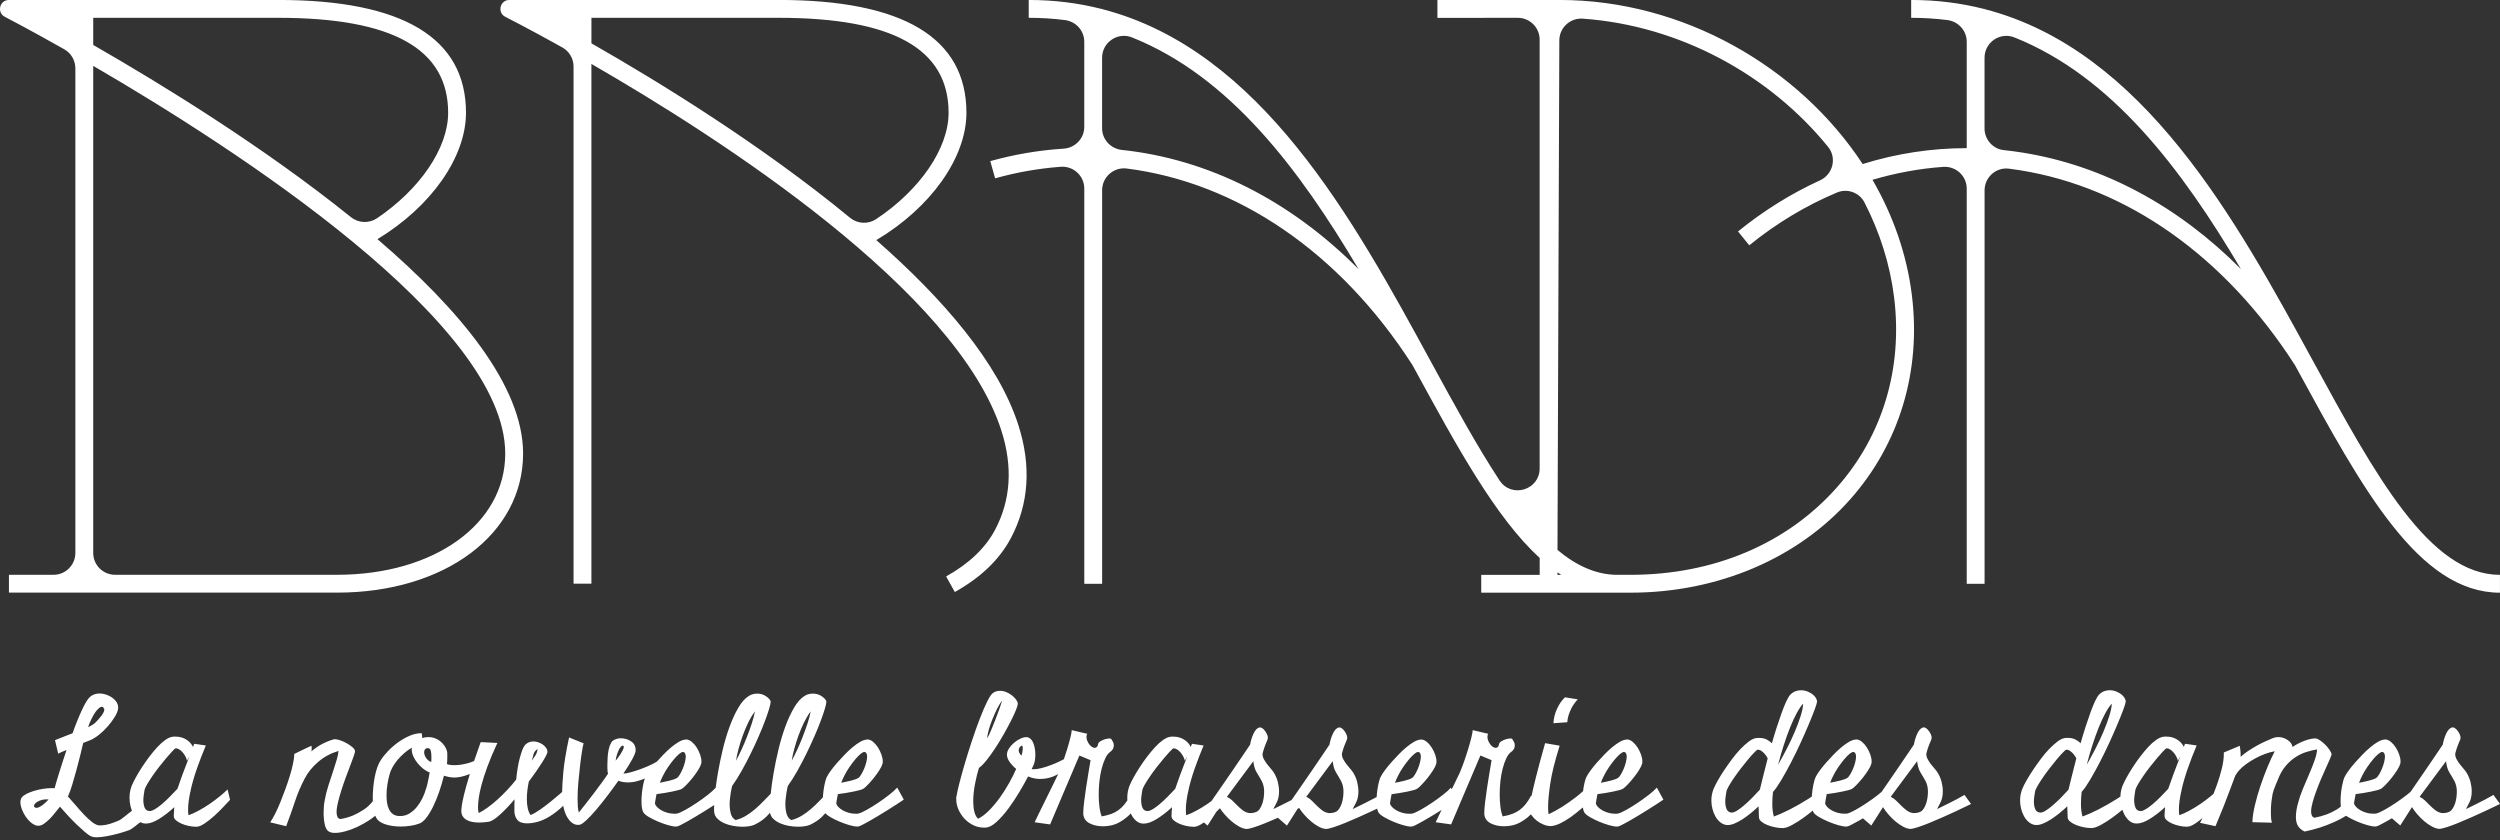 <svg width="500" height="168" viewBox="0 0 500 168" fill="none" xmlns="http://www.w3.org/2000/svg">
<rect x="0" y="0" width="500" height="168" fill="#333333" stroke="none"/>
<path d="M202.152 107.667C205.782 100.837 206.296 93.226 203.683 85.045C199.702 72.585 188.659 59.78 175.262 48.022C186.134 41.554 193.285 31.552 193.285 22.551C193.285 7.58 180.649 -0.01 155.721 -0.01H101.872C99.99 -0.01 99.391 2.528 101.072 3.372C101.265 3.468 105.644 5.685 112.474 9.492C113.855 10.263 114.712 11.722 114.712 13.304V116.74H118.281V12.787C144.244 27.75 191.349 58.139 200.286 86.15C202.591 93.373 202.157 100.05 198.998 105.991C197.068 109.621 193.78 112.748 189.224 115.286L190.961 118.405C196.128 115.524 199.892 111.913 202.149 107.667H202.152ZM169.999 43.548C152.386 29.038 131.977 16.482 118.286 8.667V3.562H155.727C178.601 3.562 189.719 9.773 189.719 22.551C189.719 29.718 183.931 38.044 175.241 43.819C173.624 44.895 171.501 44.782 170.001 43.548H169.999ZM462.557 72.122C447.257 44.057 428.685 9.998 396.912 1.821V1.779H396.751C392.192 0.619 387.363 -0.007 382.233 -0.007V3.562C384.723 3.562 387.138 3.717 389.48 4.014C391.681 4.292 393.346 6.137 393.346 8.356V29.629C386.273 29.629 379.28 30.706 372.534 32.807C359.769 13.379 336.646 -0.007 311.885 -0.007H311.866L287.485 0.001V3.57L303.564 3.564C305.976 3.564 307.93 5.519 307.93 7.931V93.686C307.93 98.026 302.292 99.71 299.909 96.085C295.361 89.167 290.836 80.874 286.066 72.122C270.766 44.057 252.194 9.998 220.421 1.821V1.779H220.26C215.701 0.619 210.871 -0.007 205.742 -0.007V3.562C208.232 3.562 210.647 3.717 212.989 4.014C215.19 4.292 216.855 6.137 216.855 8.356V25.373C216.855 27.702 215.024 29.587 212.7 29.734C207.83 30.042 202.934 30.861 198.058 32.224L199.02 35.664C203.391 34.443 207.779 33.68 212.151 33.356C214.689 33.166 216.858 35.171 216.858 37.717V116.756H220.426V38.044C220.426 35.415 222.734 33.375 225.344 33.704C247.257 36.483 267.818 50.233 282.433 72.922L282.441 72.917C282.607 73.222 282.773 73.527 282.939 73.83C291.415 89.376 299.141 103.541 307.938 111.592V114.968H296.247V118.539L323.346 118.534C323.399 118.534 323.45 118.539 323.504 118.539V118.534H326.114C343.556 118.528 359.589 111.699 370.103 99.799C379.901 88.71 384.26 74.229 382.375 59.025C381.363 50.846 378.605 43.053 374.496 35.964C379.111 34.596 383.837 33.723 388.624 33.375C391.17 33.19 393.346 35.179 393.346 37.733V116.756H396.915V38.073C396.915 35.458 399.201 33.404 401.798 33.733C402.518 33.825 403.236 33.926 403.956 34.041C425.467 37.479 444.986 51.288 458.921 72.922L458.929 72.917C459.095 73.222 459.261 73.525 459.427 73.83C472.505 97.82 483.8 118.539 499.995 118.539V114.97C485.921 114.97 475.097 95.114 462.562 72.122H462.557ZM224.386 29.988C222.14 29.75 220.418 27.897 220.418 25.64V11.548C220.418 8.464 223.535 6.338 226.396 7.481C245.953 15.301 259.864 33.835 271.711 53.828C258.038 40.049 241.598 31.809 224.386 29.988ZM311.496 114.968V114.464C311.74 114.633 311.981 114.807 312.225 114.968H311.496ZM378.822 59.467C380.579 73.642 376.528 87.127 367.418 97.437C357.434 108.735 342.763 114.96 326.103 114.965H323.351C319.156 114.925 315.247 113.115 311.496 109.988L311.866 8.075C311.874 5.545 314.029 3.551 316.554 3.73C335.99 5.112 353.954 15.012 365.621 29.378C367.417 31.589 366.585 34.893 363.993 36.076C358.245 38.702 352.744 42.118 347.604 46.29L349.852 49.06C355.327 44.619 361.231 41.093 367.404 38.499C369.466 37.632 371.88 38.507 372.9 40.496C375.939 46.421 377.995 52.809 378.82 59.467H378.822ZM404.51 30.521C403.26 30.32 402.009 30.154 400.759 30.023C398.559 29.79 396.907 27.9 396.907 25.689V11.55C396.907 8.466 400.023 6.341 402.885 7.484C422.439 15.304 436.35 33.83 448.194 53.821C435.643 41.187 420.624 33.096 404.51 30.521ZM10.709 114.957H1.788V118.526H67.406C88.968 118.526 104.619 106.826 104.619 90.707C104.619 77.158 91.927 61.903 75.491 47.832C86.184 41.358 93.198 31.466 93.198 22.551C93.198 7.583 80.562 -0.007 55.637 -0.007H1.788C-0.086 -0.007 -0.694 2.509 0.972 3.366C1.183 3.476 5.761 5.848 12.856 9.858C14.224 10.632 15.072 12.086 15.072 13.66V110.593C15.072 113.005 13.118 114.959 10.706 114.959L10.709 114.957ZM18.644 3.562H55.637C78.511 3.562 89.629 9.773 89.629 22.551C89.629 29.648 83.957 37.878 75.406 43.647C73.802 44.729 71.687 44.638 70.18 43.425C52.762 29.399 32.445 16.91 18.644 8.991V3.562ZM18.644 13.175C47.381 29.892 101.048 64.604 101.048 90.707C101.048 104.757 86.899 114.957 67.406 114.957H23.01C20.598 114.957 18.644 113.002 18.644 110.59V13.178V13.175ZM329.731 158.983C329.032 159.529 328.298 160.059 327.53 160.573C326.762 161.087 326.023 161.543 325.311 161.944C324.599 162.346 324.034 162.603 323.608 162.713C323.512 162.734 323.413 162.745 323.305 162.745H323.003C322.553 162.745 322.109 162.683 321.672 162.56C321.233 162.437 320.837 162.276 320.484 162.075C320.13 161.875 319.833 161.652 319.598 161.406C319.362 161.162 319.217 160.916 319.172 160.67C319.196 160.536 319.231 160.308 319.279 159.984C319.327 159.661 319.397 159.278 319.49 158.831C320.01 158.764 320.543 158.686 321.089 158.598C321.632 158.509 322.149 158.413 322.633 158.314C323.118 158.212 323.544 158.113 323.91 158.014C324.277 157.912 324.532 157.808 324.673 157.695C324.864 157.562 325.147 157.299 325.525 156.908C325.902 156.518 326.293 156.073 326.697 155.57C327.099 155.066 327.466 154.555 327.798 154.03C328.13 153.506 328.341 153.067 328.438 152.708C328.462 152.62 328.472 152.472 328.472 152.274C328.472 151.873 328.384 151.42 328.207 150.92C328.031 150.416 327.798 149.945 327.514 149.498C327.23 149.051 326.898 148.673 326.521 148.36C326.143 148.047 325.763 147.892 325.386 147.892C325.337 147.892 325.308 147.897 325.297 147.908C325.287 147.918 325.268 147.924 325.244 147.924C324.866 147.945 324.433 148.098 323.948 148.376C323.463 148.655 322.96 149.011 322.438 149.447C321.916 149.881 321.397 150.368 320.877 150.903C320.355 151.439 319.865 151.969 319.405 152.491C318.944 153.016 318.535 153.516 318.181 153.996C317.825 154.475 317.566 154.871 317.4 155.184C317.258 155.406 317.135 155.709 317.027 156.089C316.92 156.469 316.827 156.887 316.744 157.345C316.693 157.631 316.65 157.928 316.612 158.231C316.125 158.675 315.63 159.09 315.129 159.47C314.157 160.207 313.271 160.83 312.465 161.344C311.518 161.925 310.608 162.426 309.732 162.849C309.708 162.737 309.684 162.605 309.66 162.447C309.636 162.314 309.625 162.142 309.625 161.928V161.176C309.625 160.172 309.767 158.689 310.051 156.726C310.334 154.764 310.961 152.234 311.933 149.134L309.023 148.631C308.217 151.484 307.604 153.765 307.178 155.471C306.784 157.05 306.493 158.295 306.3 159.213L306.22 159.133C305.864 159.802 305.505 160.365 305.138 160.822C304.771 161.28 304.37 161.671 303.931 161.992C303.492 162.316 303.002 162.579 302.458 162.779C301.915 162.98 301.275 163.149 300.541 163.283C300.33 162.769 300.175 162.124 300.081 161.342C299.984 160.563 299.939 159.749 299.939 158.9C299.939 158.052 299.987 157.149 300.081 156.258C300.175 155.366 300.322 154.531 300.525 153.749C300.726 152.97 300.97 152.277 301.253 151.674C301.537 151.072 301.869 150.638 302.247 150.371C302.506 150.191 302.691 149.991 302.795 149.768C302.9 149.546 302.956 149.311 302.956 149.067C302.956 148.823 302.903 148.593 302.795 148.382C302.688 148.17 302.576 147.985 302.458 147.83C302.434 147.742 302.303 147.696 302.067 147.696C301.901 147.696 301.695 147.726 301.446 147.779C301.197 147.835 300.962 147.913 300.737 148.015C300.512 148.117 300.311 148.226 300.134 148.349C299.958 148.473 299.856 148.601 299.832 148.735C299.784 149.048 299.695 149.265 299.564 149.388C299.433 149.511 299.299 149.573 299.157 149.573C298.967 149.573 298.772 149.506 298.571 149.372C298.37 149.238 298.191 149.067 298.038 148.853C297.886 148.641 297.754 148.408 297.647 148.151C297.54 147.894 297.487 147.632 297.487 147.364C297.487 147.252 297.497 147.147 297.521 147.046C297.545 146.944 297.594 146.85 297.663 146.762L294.539 146.026C294.539 146.272 294.456 146.74 294.29 147.431C294.124 148.122 293.91 148.898 293.65 149.758C293.391 150.617 293.104 151.479 292.799 152.349C292.491 153.219 292.207 153.955 291.948 154.558C291.64 155.206 291.243 156.025 290.759 157.015C290.622 157.294 290.483 157.575 290.347 157.853L290.173 157.535C289.795 157.958 289.254 158.445 288.558 158.991C287.859 159.537 287.126 160.067 286.358 160.582C285.589 161.096 284.85 161.551 284.138 161.952C283.429 162.354 282.861 162.611 282.433 162.721C282.339 162.742 282.237 162.753 282.13 162.753H281.828C281.378 162.753 280.934 162.691 280.497 162.568C280.058 162.445 279.662 162.284 279.308 162.083C278.955 161.883 278.658 161.66 278.422 161.414C278.187 161.17 278.045 160.924 277.997 160.678C278.021 160.544 278.056 160.316 278.104 159.993C278.152 159.669 278.222 159.286 278.315 158.839C278.835 158.772 279.367 158.694 279.914 158.606C280.457 158.517 280.974 158.421 281.458 158.322C281.943 158.22 282.369 158.121 282.735 158.022C283.102 157.92 283.356 157.816 283.498 157.704C283.688 157.57 283.972 157.307 284.35 156.916C284.727 156.526 285.118 156.081 285.522 155.578C285.924 155.075 286.291 154.563 286.623 154.038C286.955 153.514 287.166 153.075 287.262 152.716C287.287 152.628 287.297 152.48 287.297 152.282C287.297 151.881 287.209 151.428 287.032 150.928C286.855 150.424 286.625 149.953 286.341 149.506C286.058 149.059 285.726 148.681 285.348 148.368C284.968 148.055 284.591 147.9 284.213 147.9C284.165 147.9 284.135 147.905 284.125 147.916C284.111 147.926 284.095 147.932 284.071 147.932C283.691 147.953 283.26 148.106 282.775 148.384C282.291 148.663 281.788 149.019 281.268 149.455C280.746 149.889 280.227 150.376 279.707 150.911C279.185 151.447 278.695 151.977 278.235 152.499C277.774 153.024 277.365 153.524 277.011 154.004C276.655 154.483 276.396 154.879 276.23 155.192C276.088 155.415 275.965 155.717 275.858 156.097C275.751 156.477 275.657 156.895 275.574 157.353C275.491 157.811 275.427 158.29 275.378 158.79C275.36 158.999 275.346 159.2 275.333 159.401C275.14 159.505 274.929 159.618 274.685 159.744C274.083 160.057 273.472 160.367 272.856 160.681C272.123 161.037 271.355 161.417 270.549 161.818C270.549 161.797 270.589 161.706 270.672 161.551C270.755 161.395 270.843 161.221 270.94 161.031C271.033 160.841 271.122 160.67 271.205 160.512C271.288 160.357 271.328 160.266 271.328 160.244C271.446 159.976 271.534 159.677 271.593 159.342C271.652 159.007 271.681 158.651 271.681 158.271C271.681 157.669 271.598 157.04 271.432 156.381C271.266 155.722 270.993 155.093 270.616 154.491C270.498 154.29 270.313 154.052 270.064 153.771C269.815 153.492 269.566 153.192 269.32 152.869C269.071 152.545 268.851 152.21 268.664 151.865C268.474 151.519 268.38 151.179 268.38 150.845C268.38 150.732 268.404 150.609 268.452 150.475C268.57 150.007 268.723 149.533 268.913 149.054C269.103 148.574 269.269 148.167 269.411 147.833C269.435 147.744 269.446 147.643 269.446 147.533C269.446 147.332 269.392 147.115 269.285 146.88C269.178 146.644 269.049 146.422 268.894 146.21C268.739 145.999 268.576 145.825 268.396 145.691C268.22 145.557 268.059 145.49 267.917 145.49H267.74C267.291 145.624 266.905 146.031 266.586 146.711C266.268 147.391 266.035 148.133 265.893 148.936C265.561 149.426 265.117 150.084 264.563 150.909C264.006 151.733 263.39 152.638 262.718 153.618C262.046 154.598 261.353 155.607 260.64 156.646C259.928 157.685 259.251 158.665 258.6 159.591C258.501 159.73 258.408 159.864 258.311 159.998C257.87 160.225 257.43 160.45 256.983 160.678C256.25 161.034 255.481 161.414 254.676 161.816C254.676 161.794 254.716 161.703 254.799 161.548C254.882 161.393 254.97 161.219 255.067 161.029C255.16 160.839 255.249 160.667 255.332 160.509C255.415 160.354 255.455 160.263 255.455 160.241C255.573 159.974 255.661 159.674 255.72 159.339C255.779 159.005 255.808 158.649 255.808 158.268C255.808 157.666 255.725 157.037 255.559 156.378C255.393 155.72 255.12 155.091 254.743 154.488C254.625 154.287 254.44 154.049 254.191 153.768C253.942 153.49 253.693 153.19 253.447 152.866C253.198 152.542 252.978 152.207 252.791 151.862C252.601 151.517 252.507 151.177 252.507 150.842C252.507 150.729 252.531 150.606 252.579 150.472C252.697 150.004 252.85 149.53 253.04 149.051C253.23 148.572 253.396 148.165 253.538 147.83C253.562 147.742 253.573 147.64 253.573 147.53C253.573 147.329 253.519 147.113 253.412 146.877C253.305 146.641 253.176 146.419 253.021 146.208C252.866 145.996 252.703 145.822 252.523 145.688C252.344 145.554 252.186 145.488 252.044 145.488H251.867C251.418 145.621 251.032 146.028 250.713 146.708C250.395 147.388 250.162 148.13 250.02 148.933C249.688 149.423 249.244 150.082 248.689 150.906C248.133 151.731 247.517 152.636 246.845 153.615C246.17 154.598 245.48 155.605 244.767 156.643C244.058 157.679 243.378 158.662 242.727 159.588C242.575 159.805 242.425 160.017 242.278 160.223C242.007 160.421 241.731 160.616 241.448 160.809C240.725 161.299 239.991 161.746 239.247 162.148C238.503 162.549 237.833 162.849 237.242 163.05C237.218 162.87 237.199 162.694 237.188 162.514C237.175 162.335 237.17 162.124 237.17 161.877C237.17 161.363 237.21 160.806 237.293 160.204C237.376 159.602 237.488 158.967 237.63 158.298L237.702 158.231L237.667 158.129C237.975 156.724 238.401 155.246 238.944 153.696C239.488 152.146 240.08 150.614 240.719 149.096L238.412 148.762C238.318 148.917 238.235 149.131 238.163 149.399C238.069 149.198 237.927 148.976 237.737 148.73C237.547 148.486 237.306 148.256 237.009 148.044C236.712 147.833 236.369 147.659 235.981 147.525C235.59 147.391 235.146 147.324 234.65 147.324H234.366C234.273 147.324 234.166 147.335 234.048 147.356C233.598 147.423 233.114 147.64 232.592 148.009C232.069 148.379 231.545 148.85 231.012 149.431C230.479 150.012 229.946 150.652 229.414 151.353C228.881 152.055 228.386 152.764 227.922 153.479C227.459 154.194 227.052 154.874 226.699 155.519C226.343 156.167 226.073 156.724 225.882 157.192C225.599 157.928 225.457 158.721 225.457 159.567C225.457 159.736 225.465 159.904 225.476 160.073C225.299 160.349 225.119 160.598 224.94 160.822C224.573 161.28 224.172 161.671 223.733 161.992C223.294 162.316 222.804 162.579 222.26 162.779C221.717 162.98 221.077 163.149 220.343 163.283C220.132 162.769 219.977 162.124 219.883 161.342C219.789 160.563 219.741 159.749 219.741 158.9C219.741 158.052 219.789 157.149 219.883 156.258C219.977 155.366 220.127 154.531 220.327 153.749C220.528 152.97 220.772 152.277 221.056 151.674C221.339 151.072 221.671 150.638 222.049 150.371C222.308 150.191 222.493 149.991 222.6 149.768C222.707 149.546 222.761 149.311 222.761 149.067C222.761 148.823 222.707 148.593 222.6 148.382C222.493 148.17 222.381 147.985 222.263 147.83C222.239 147.742 222.108 147.696 221.872 147.696C221.706 147.696 221.5 147.726 221.251 147.779C221.002 147.835 220.766 147.913 220.541 148.015C220.317 148.117 220.116 148.226 219.939 148.349C219.762 148.473 219.661 148.601 219.637 148.735C219.588 149.048 219.5 149.265 219.369 149.388C219.238 149.511 219.104 149.573 218.962 149.573C218.772 149.573 218.576 149.506 218.376 149.372C218.175 149.238 217.995 149.067 217.843 148.853C217.688 148.641 217.559 148.408 217.452 148.151C217.345 147.894 217.291 147.632 217.291 147.364C217.291 147.252 217.302 147.147 217.326 147.046C217.35 146.944 217.396 146.85 217.468 146.762L214.344 146.026C214.344 146.272 214.261 146.74 214.095 147.431C213.929 148.122 213.715 148.898 213.455 149.758C213.246 150.446 213.019 151.139 212.78 151.832C212.518 151.98 212.231 152.13 211.913 152.282C211.356 152.55 210.764 152.802 210.138 153.035C209.511 153.27 208.896 153.466 208.293 153.621C207.691 153.776 207.15 153.854 206.679 153.854C206.537 153.854 206.419 153.843 206.323 153.822C206.441 153.621 206.529 153.444 206.588 153.286C206.647 153.131 206.7 153.008 206.749 152.917C206.866 152.628 206.949 152.309 206.998 151.964C207.046 151.618 207.07 151.268 207.07 150.909C207.07 150.194 206.963 149.509 206.751 148.85C206.537 148.191 206.219 147.763 205.793 147.562C205.675 147.474 205.496 147.428 205.26 147.428C204.904 147.428 204.502 147.536 204.053 147.747C203.603 147.959 203.183 148.232 202.792 148.566C202.401 148.901 202.069 149.276 201.798 149.688C201.525 150.1 201.392 150.507 201.392 150.909V150.976C201.392 151.399 201.563 151.862 201.906 152.363C202.248 152.866 202.693 153.34 203.236 153.784C202.88 154.609 202.425 155.524 201.871 156.528C201.314 157.532 200.693 158.515 200.007 159.473C199.319 160.432 198.599 161.296 197.842 162.065C197.084 162.833 196.34 163.398 195.606 163.754C195.25 163.398 195.004 162.919 194.862 162.316C194.72 161.714 194.648 161.034 194.648 160.276C194.648 159.163 194.765 157.995 195.004 156.78C195.239 155.564 195.502 154.499 195.785 153.586C196.235 153.273 196.744 152.761 197.311 152.047C197.879 151.332 198.452 150.537 199.033 149.656C199.614 148.775 200.173 147.854 200.72 146.896C201.263 145.937 201.748 145.038 202.176 144.202C202.602 143.367 202.939 142.636 203.188 142.013C203.437 141.389 203.56 140.974 203.56 140.776C203.56 140.529 203.453 140.256 203.241 139.956C203.027 139.657 202.757 139.37 202.425 139.102C202.093 138.835 201.715 138.612 201.29 138.433C200.864 138.254 200.438 138.165 200.013 138.165C199.777 138.165 199.544 138.195 199.319 138.248C199.095 138.305 198.864 138.412 198.629 138.567C198.297 138.789 197.895 139.381 197.421 140.339C196.947 141.298 196.452 142.457 195.93 143.817C195.408 145.177 194.889 146.644 194.369 148.216C193.847 149.787 193.376 151.3 192.95 152.748C192.525 154.199 192.163 155.503 191.869 156.662C191.572 157.821 191.39 158.659 191.32 159.171C191.272 159.283 191.248 159.387 191.248 159.489V159.808C191.248 160.523 191.395 161.219 191.692 161.899C191.987 162.579 192.383 163.186 192.881 163.722C193.379 164.257 193.962 164.691 194.637 165.026C195.312 165.36 196.04 165.526 196.819 165.526H197.137C197.799 165.481 198.527 165.098 199.319 164.372C200.112 163.647 200.894 162.766 201.662 161.73C202.43 160.694 203.164 159.588 203.863 158.418C204.561 157.248 205.145 156.204 205.619 155.291C206.28 155.559 206.909 155.714 207.501 155.76C207.595 155.781 207.736 155.792 207.927 155.792C209.038 155.792 210.025 155.591 210.89 155.19C211.139 155.075 211.385 154.949 211.632 154.82C211.345 155.423 210.989 156.153 210.569 157.013C210.084 158.006 209.592 159.002 209.096 160.006C208.599 161.01 208.151 161.923 207.747 162.747C207.346 163.572 207.073 164.142 206.931 164.453L210.02 164.886L215.878 151.104L218.113 152.041C217.995 152.732 217.854 153.575 217.688 154.566C217.522 155.559 217.361 156.563 217.208 157.575C217.053 158.59 216.925 159.548 216.818 160.453C216.71 161.358 216.657 162.054 216.657 162.544V162.879C216.751 163.682 217.176 164.279 217.934 164.67C218.692 165.06 219.578 165.256 220.595 165.256C220.831 165.256 221.061 165.245 221.286 165.224C221.511 165.202 221.752 165.168 222.014 165.125C222.63 165.012 223.221 164.806 223.789 164.506C224.356 164.206 224.884 163.848 225.368 163.435C225.65 163.197 225.909 162.948 226.156 162.688C226.188 162.758 226.22 162.83 226.257 162.9C226.506 163.379 226.806 163.781 227.162 164.105C227.518 164.429 227.906 164.624 228.335 164.691C228.407 164.712 228.536 164.723 228.726 164.723C229.483 164.723 230.364 164.41 231.371 163.786C232.377 163.162 233.387 162.381 234.407 161.444C234.383 161.778 234.358 162.097 234.337 162.397C234.313 162.696 234.302 162.959 234.302 163.184V163.216C234.302 163.529 234.449 163.813 234.747 164.07C235.041 164.327 235.408 164.549 235.847 164.739C236.283 164.929 236.763 165.079 237.285 165.192C237.804 165.304 238.291 165.358 238.741 165.358H238.813C239.263 165.358 239.812 165.141 240.465 164.704C240.57 164.635 240.674 164.56 240.778 164.485L241.512 165.122L243.265 162.367C243.512 162.129 243.753 161.888 243.986 161.644C244.248 162.049 244.561 162.466 244.939 162.897C245.375 163.401 245.838 163.856 246.323 164.268C246.807 164.68 247.305 165.026 247.814 165.304C248.323 165.582 248.791 165.743 249.217 165.789H249.324C249.632 165.789 250.127 165.676 250.815 165.454C251.501 165.232 252.272 164.948 253.123 164.6C253.937 164.268 254.785 163.907 255.666 163.516C255.647 163.537 255.626 163.561 255.61 163.58L257.385 165.119L259.537 161.741C259.639 161.693 259.736 161.647 259.832 161.599C260.1 162.016 260.424 162.45 260.812 162.895C261.248 163.398 261.711 163.853 262.196 164.265C262.68 164.678 263.178 165.023 263.687 165.301C264.196 165.58 264.664 165.74 265.09 165.786H265.197C265.505 165.786 266 165.674 266.688 165.451C267.374 165.229 268.145 164.945 268.996 164.597C269.847 164.252 270.736 163.872 271.657 163.459C272.581 163.047 273.437 162.656 274.23 162.29C274.666 162.086 275.065 161.899 275.432 161.725C275.494 162.038 275.582 162.3 275.702 162.506C275.892 162.796 276.265 163.103 276.821 163.427C277.378 163.751 277.986 164.051 278.65 164.33C279.314 164.608 279.97 164.844 280.62 165.031C281.271 165.221 281.798 165.315 282.2 165.315C282.318 165.315 282.411 165.304 282.484 165.283C282.601 165.261 282.85 165.154 283.231 164.964C283.608 164.774 284.066 164.53 284.596 164.228C285.126 163.925 285.707 163.588 286.336 163.208C286.963 162.828 287.589 162.445 288.218 162.054C288.253 162.033 288.285 162.011 288.317 161.992C288.191 162.249 288.068 162.501 287.95 162.742C287.549 163.567 287.276 164.137 287.134 164.447L290.223 164.881L296.081 151.099L298.317 152.036C298.199 152.727 298.057 153.57 297.891 154.56C297.725 155.554 297.564 156.558 297.412 157.57C297.259 158.584 297.128 159.543 297.021 160.448C296.914 161.35 296.86 162.049 296.86 162.539V162.873C296.954 163.676 297.38 164.273 298.137 164.664C298.895 165.055 299.781 165.251 300.801 165.251C301.037 165.251 301.267 165.24 301.492 165.218C301.717 165.197 301.958 165.162 302.22 165.119C302.836 165.007 303.427 164.801 303.995 164.501C304.562 164.201 305.09 163.842 305.574 163.43C305.789 163.248 305.992 163.058 306.187 162.862C306.214 162.905 306.236 162.951 306.268 162.994C306.552 163.406 306.908 163.781 307.333 164.115C307.759 164.45 308.219 164.718 308.717 164.919C309.215 165.119 309.687 165.218 310.136 165.218C310.278 165.218 310.372 165.208 310.42 165.186C310.87 165.141 311.413 164.969 312.053 164.667C312.69 164.367 313.389 163.947 314.147 163.411C314.904 162.876 315.702 162.241 316.543 161.505C316.551 161.497 316.559 161.489 316.57 161.481C316.572 161.505 316.575 161.532 316.578 161.553C316.637 161.944 316.738 162.263 316.88 162.506C317.07 162.796 317.442 163.103 317.999 163.427C318.556 163.751 319.164 164.051 319.828 164.33C320.489 164.608 321.148 164.844 321.798 165.031C322.449 165.221 322.973 165.315 323.378 165.315C323.496 165.315 323.592 165.304 323.661 165.283C323.779 165.261 324.028 165.154 324.406 164.964C324.783 164.774 325.241 164.53 325.774 164.228C326.307 163.928 326.885 163.588 327.514 163.208C328.14 162.828 328.767 162.445 329.396 162.054C330.023 161.663 330.62 161.286 331.19 160.916C331.76 160.547 332.255 160.22 332.681 159.928L331.369 157.519C330.989 157.942 330.451 158.429 329.755 158.975L329.731 158.983ZM320.449 155.856C320.543 155.634 320.65 155.409 320.767 155.187C321.075 154.563 321.429 153.961 321.833 153.38C322.235 152.799 322.62 152.293 322.987 151.857C323.354 151.423 323.696 151.069 324.015 150.802C324.333 150.534 324.588 150.4 324.778 150.4C324.968 150.4 325.11 150.488 325.204 150.668C325.297 150.847 325.345 151.059 325.345 151.302C325.345 151.637 325.287 152.033 325.169 152.491C325.051 152.949 324.901 153.383 324.724 153.795C324.548 154.207 324.358 154.582 324.157 154.917C323.956 155.251 323.771 155.473 323.608 155.586C323.276 155.787 322.773 155.971 322.101 156.137C321.426 156.303 320.781 156.443 320.165 156.555C320.259 156.309 320.355 156.076 320.449 155.854V155.856ZM279.274 155.856C279.367 155.634 279.474 155.409 279.592 155.187C279.9 154.563 280.254 153.961 280.658 153.38C281.059 152.799 281.445 152.293 281.812 151.857C282.178 151.423 282.521 151.069 282.842 150.802C283.161 150.534 283.415 150.4 283.605 150.4C283.795 150.4 283.937 150.488 284.031 150.668C284.125 150.847 284.173 151.059 284.173 151.302C284.173 151.637 284.114 152.033 283.996 152.491C283.878 152.949 283.731 153.383 283.552 153.795C283.375 154.207 283.185 154.582 282.984 154.917C282.783 155.251 282.599 155.473 282.435 155.586C282.103 155.787 281.6 155.971 280.928 156.137C280.254 156.303 279.608 156.443 278.993 156.555C279.086 156.309 279.183 156.076 279.276 155.854L279.274 155.856ZM197.74 146.004C197.93 145.324 198.171 144.617 198.468 143.881C198.763 143.145 199.084 142.433 199.426 141.739C199.769 141.049 200.106 140.503 200.438 140.101C200.321 140.503 200.131 141.07 199.871 141.806C199.611 142.543 199.325 143.3 199.02 144.082C198.712 144.864 198.417 145.587 198.133 146.256C197.85 146.925 197.611 147.394 197.424 147.661C197.448 147.238 197.555 146.687 197.743 146.004H197.74ZM204.468 150.454C204.409 150.778 204.355 151.005 204.307 151.139C204.093 150.938 203.946 150.748 203.863 150.571C203.78 150.392 203.739 150.226 203.739 150.068C203.739 149.889 203.788 149.712 203.881 149.533C203.93 149.444 203.988 149.377 204.058 149.332C204.2 149.198 204.307 149.131 204.377 149.131C204.446 149.131 204.494 149.182 204.518 149.281C204.543 149.383 204.553 149.487 204.553 149.6C204.553 149.846 204.524 150.13 204.465 150.454H204.468ZM235.047 157.762C234.549 158.298 234.035 158.833 233.502 159.369C232.969 159.904 232.455 160.383 231.957 160.806C231.459 161.229 230.999 161.569 230.573 161.826C230.147 162.083 229.805 162.212 229.545 162.212H229.473C228.999 162.19 228.675 161.966 228.495 161.543C228.319 161.12 228.23 160.616 228.23 160.038C228.23 159.725 228.254 159.409 228.303 159.085C228.351 158.761 228.396 158.445 228.445 158.132C228.493 157.819 228.669 157.401 228.977 156.876C229.285 156.352 229.647 155.789 230.059 155.187C230.474 154.585 230.924 153.972 231.408 153.348C231.893 152.724 232.353 152.154 232.792 151.642C233.229 151.128 233.609 150.7 233.927 150.355C234.246 150.009 234.455 149.803 234.549 149.736C234.597 149.691 234.68 149.669 234.798 149.669C234.964 149.669 235.159 149.736 235.384 149.87C235.609 150.004 235.828 150.189 236.04 150.422C236.251 150.657 236.441 150.92 236.607 151.209C236.773 151.498 236.891 151.811 236.963 152.146L237.461 151.241C236.939 152.558 236.473 153.779 236.058 154.903C235.644 156.03 235.306 156.983 235.047 157.762ZM252.743 159.535C252.684 159.958 252.587 160.359 252.459 160.739C252.328 161.12 252.162 161.46 251.961 161.759C251.76 162.059 251.53 162.268 251.268 162.378C251.198 162.399 251.131 162.423 251.072 162.445C251.013 162.466 250.96 162.49 250.912 162.512C250.628 162.579 250.355 162.613 250.095 162.613H249.811C249.337 162.525 248.912 162.335 248.534 162.046C248.154 161.757 247.795 161.438 247.453 161.093C247.11 160.747 246.773 160.413 246.441 160.089C246.119 159.778 245.777 159.545 245.413 159.387L245.399 159.337L250.663 152.245C250.711 152.625 250.78 153.002 250.877 153.383C250.97 153.763 251.126 154.129 251.337 154.486C251.503 154.775 251.675 155.058 251.851 155.34C252.028 155.618 252.194 155.907 252.349 156.21C252.502 156.509 252.622 156.833 252.705 157.179C252.788 157.524 252.828 157.91 252.828 158.333C252.828 158.713 252.799 159.114 252.74 159.537L252.743 159.535ZM268.61 159.535C268.552 159.958 268.455 160.359 268.327 160.739C268.195 161.12 268.029 161.46 267.829 161.759C267.628 162.059 267.395 162.268 267.135 162.378C267.063 162.399 266.999 162.423 266.94 162.445C266.881 162.466 266.827 162.49 266.779 162.512C266.495 162.579 266.222 162.613 265.963 162.613H265.679C265.205 162.525 264.779 162.335 264.402 162.046C264.022 161.757 263.663 161.438 263.32 161.093C262.978 160.747 262.64 160.413 262.308 160.089C261.976 159.765 261.623 159.527 261.243 159.369L266.533 152.245C266.581 152.625 266.651 153.002 266.744 153.383C266.838 153.763 266.993 154.129 267.205 154.486C267.371 154.775 267.542 155.058 267.719 155.34C267.896 155.618 268.062 155.907 268.217 156.21C268.369 156.509 268.49 156.833 268.573 157.179C268.656 157.524 268.696 157.91 268.696 158.333C268.696 158.713 268.667 159.114 268.608 159.537L268.61 159.535ZM43.935 159.283C43.295 159.808 42.615 160.314 41.895 160.806C41.172 161.296 40.439 161.743 39.695 162.145C38.95 162.547 38.281 162.846 37.689 163.047C37.665 162.868 37.647 162.691 37.636 162.512C37.622 162.332 37.617 162.121 37.617 161.875C37.617 161.361 37.657 160.804 37.74 160.201C37.823 159.599 37.936 158.964 38.078 158.295L38.15 158.228L38.115 158.127C38.423 156.721 38.849 155.243 39.392 153.693C39.935 152.143 40.527 150.612 41.167 149.094L38.859 148.759C38.766 148.914 38.683 149.128 38.61 149.396C38.517 149.195 38.375 148.973 38.185 148.727C37.995 148.483 37.754 148.253 37.456 148.042C37.159 147.83 36.817 147.656 36.428 147.522C36.038 147.388 35.593 147.321 35.098 147.321H34.814C34.72 147.321 34.613 147.332 34.495 147.353C34.046 147.42 33.561 147.637 33.039 148.007C32.517 148.376 31.992 148.847 31.459 149.428C30.927 150.009 30.394 150.649 29.861 151.351C29.328 152.052 28.833 152.761 28.37 153.476C27.907 154.191 27.5 154.871 27.147 155.516C26.791 156.164 26.52 156.721 26.33 157.189C26.046 157.926 25.904 158.718 25.904 159.564C25.904 160.145 25.977 160.723 26.119 161.304C26.191 161.604 26.279 161.888 26.381 162.161C25.572 162.737 24.352 163.848 23.776 164.097C23.136 164.375 22.574 164.587 22.089 164.734C21.605 164.878 21.195 164.972 20.866 165.018C20.534 165.063 20.285 165.085 20.122 165.085H19.945C19.519 165.085 19.035 164.878 18.489 164.466C17.945 164.054 17.388 163.545 16.821 162.943C16.253 162.34 15.691 161.711 15.134 161.053C14.577 160.394 14.063 159.81 13.589 159.296C13.873 158.673 14.157 157.891 14.441 156.954C14.724 156.017 15.003 155.048 15.276 154.044C15.549 153.04 15.803 152.06 16.039 151.099C16.274 150.14 16.475 149.305 16.641 148.59C16.877 148.481 17.115 148.384 17.351 148.307C17.586 148.229 17.8 148.146 17.991 148.055C18.558 147.833 19.163 147.463 19.8 146.952C20.438 146.441 21.029 145.87 21.575 145.247C22.119 144.623 22.587 143.986 22.978 143.34C23.369 142.693 23.589 142.125 23.634 141.635V141.469C23.634 141.113 23.527 140.768 23.316 140.433C23.104 140.098 22.818 139.804 22.464 139.547C22.108 139.29 21.706 139.084 21.257 138.928C20.807 138.773 20.357 138.693 19.907 138.693C19.576 138.693 19.238 138.749 18.895 138.859C18.553 138.971 18.25 139.148 17.991 139.394C17.755 139.595 17.498 139.924 17.228 140.382C16.954 140.84 16.671 141.386 16.376 142.021C16.079 142.655 15.774 143.37 15.453 144.162C15.131 144.955 14.818 145.785 14.513 146.655C14.157 146.789 13.779 146.933 13.378 147.088C13.046 147.222 12.668 147.372 12.243 147.541C11.817 147.71 11.402 147.87 11.001 148.025L11.64 150.735C11.806 150.646 11.988 150.555 12.189 150.467C12.39 150.379 12.575 150.301 12.741 150.231C12.931 150.143 13.118 150.065 13.308 149.996C13 150.887 12.716 151.747 12.457 152.571C12.197 153.396 11.959 154.148 11.747 154.831C11.536 155.514 11.357 156.097 11.215 156.587C11.073 157.077 10.979 157.422 10.931 157.623V157.655C10.837 157.634 10.741 157.623 10.647 157.623H10.363C9.796 157.623 9.199 157.674 8.57 157.773C7.943 157.875 7.338 158.014 6.76 158.191C6.179 158.37 5.673 158.576 5.234 158.809C4.797 159.045 4.495 159.283 4.329 159.529C4.163 159.776 4.08 160.076 4.08 160.432C4.08 160.855 4.174 161.318 4.364 161.821C4.554 162.324 4.795 162.804 5.092 163.259C5.389 163.716 5.732 164.113 6.123 164.447C6.513 164.782 6.91 165.004 7.311 165.117C7.381 165.138 7.501 165.149 7.667 165.149C8.045 165.149 8.425 165.015 8.802 164.747C9.18 164.479 9.56 164.156 9.938 163.778C10.315 163.398 10.677 162.986 11.019 162.541C11.362 162.094 11.688 161.693 11.996 161.336C12.446 161.85 12.96 162.423 13.541 163.061C14.122 163.698 14.706 164.297 15.297 164.868C15.889 165.435 16.446 165.944 16.965 166.391C17.485 166.835 17.924 167.138 18.28 167.293C18.564 167.406 18.906 167.459 19.308 167.459C19.875 167.459 20.55 167.387 21.332 167.242C22.113 167.098 22.892 166.918 23.674 166.707C24.456 166.495 25.176 166.268 25.84 166.022C26.499 165.778 27.727 164.621 28.089 164.437C28.311 164.56 28.541 164.645 28.788 164.683C28.86 164.704 28.988 164.715 29.179 164.715C29.936 164.715 30.817 164.402 31.824 163.778C32.83 163.154 33.84 162.373 34.86 161.436C34.836 161.77 34.811 162.089 34.79 162.389C34.766 162.688 34.755 162.951 34.755 163.176V163.208C34.755 163.521 34.902 163.805 35.2 164.062C35.494 164.319 35.861 164.541 36.3 164.731C36.736 164.921 37.215 165.071 37.738 165.184C38.257 165.296 38.744 165.35 39.194 165.35H39.266C39.716 165.35 40.265 165.133 40.918 164.696C41.569 164.263 42.219 163.749 42.87 163.157C43.52 162.565 44.131 161.968 44.698 161.366C45.266 160.764 45.705 160.295 46.013 159.96L45.515 157.886C45.113 158.287 44.591 158.75 43.954 159.275L43.935 159.283ZM17.704 145.182C17.728 145.094 17.787 144.936 17.881 144.714C18.116 144.136 18.39 143.571 18.697 143.024C19.005 142.478 19.324 142.061 19.656 141.769C19.891 141.501 20.13 141.367 20.365 141.367H20.438C20.628 141.413 20.721 141.501 20.721 141.635C20.815 141.702 20.863 141.79 20.863 141.903C20.863 142.216 20.668 142.634 20.277 143.158C19.886 143.683 19.455 144.168 18.981 144.615C18.863 144.727 18.663 144.866 18.379 145.032C18.095 145.198 17.846 145.34 17.634 145.45L17.742 145.15L17.707 145.182H17.704ZM8.404 161.087C7.954 161.411 7.574 161.572 7.268 161.572C7.127 161.572 6.995 161.516 6.878 161.406C6.829 161.361 6.805 161.283 6.805 161.173C6.805 160.884 7.06 160.592 7.568 160.303C8.077 160.014 8.674 159.869 9.362 159.869C9.41 159.869 9.464 159.875 9.523 159.885C9.582 159.896 9.646 159.901 9.718 159.901C9.292 160.37 8.853 160.766 8.404 161.09V161.087ZM35.486 157.76C34.988 158.295 34.474 158.831 33.941 159.366C33.408 159.901 32.895 160.381 32.397 160.804C31.899 161.227 31.438 161.567 31.012 161.824C30.587 162.081 30.244 162.209 29.984 162.209H29.912C29.438 162.188 29.114 161.963 28.935 161.54C28.758 161.117 28.67 160.614 28.67 160.035C28.67 159.722 28.694 159.406 28.742 159.082C28.79 158.758 28.836 158.442 28.884 158.129C28.932 157.816 29.109 157.398 29.417 156.874C29.725 156.349 30.086 155.787 30.498 155.184C30.913 154.582 31.363 153.969 31.848 153.345C32.332 152.721 32.793 152.151 33.232 151.64C33.668 151.126 34.048 150.697 34.367 150.352C34.686 150.007 34.894 149.8 34.988 149.734C35.036 149.688 35.119 149.667 35.237 149.667C35.403 149.667 35.599 149.734 35.823 149.867C36.048 150.001 36.268 150.186 36.479 150.419C36.691 150.654 36.881 150.917 37.047 151.206C37.213 151.495 37.331 151.808 37.403 152.143L37.901 151.238C37.379 152.555 36.913 153.776 36.498 154.9C36.083 156.028 35.746 156.981 35.486 157.76ZM313.708 143.075C313.826 142.652 314.026 142.16 314.31 141.603C314.594 141.046 315.009 140.465 315.552 139.863L312.996 139.461C312.38 140.042 311.852 140.8 311.416 141.737C310.977 142.674 310.736 143.643 310.688 144.647L313.456 144.446C313.48 144.023 313.563 143.565 313.705 143.075H313.708ZM177.811 158.981C177.112 159.527 176.379 160.057 175.61 160.571C174.842 161.085 174.103 161.54 173.391 161.942C172.681 162.343 172.114 162.6 171.688 162.71C171.594 162.731 171.493 162.742 171.386 162.742H171.083C170.633 162.742 170.189 162.68 169.752 162.557C169.313 162.434 168.917 162.273 168.564 162.073C168.21 161.872 167.913 161.65 167.678 161.403C167.442 161.16 167.298 160.913 167.252 160.667C167.276 160.533 167.311 160.306 167.359 159.982C167.407 159.658 167.477 159.275 167.571 158.828C168.09 158.761 168.623 158.683 169.169 158.595C169.712 158.507 170.229 158.41 170.714 158.311C171.198 158.21 171.624 158.11 171.991 158.011C172.357 157.91 172.612 157.805 172.754 157.693C172.944 157.559 173.227 157.297 173.605 156.906C173.982 156.515 174.373 156.07 174.778 155.567C175.179 155.064 175.546 154.552 175.878 154.028C176.21 153.503 176.421 153.064 176.518 152.705C176.542 152.617 176.553 152.47 176.553 152.271C176.553 151.87 176.464 151.417 176.288 150.917C176.111 150.414 175.881 149.942 175.597 149.495C175.313 149.048 174.981 148.671 174.604 148.357C174.223 148.044 173.846 147.889 173.468 147.889C173.42 147.889 173.391 147.894 173.38 147.905C173.367 147.916 173.351 147.921 173.327 147.921C172.946 147.942 172.515 148.095 172.031 148.374C171.546 148.652 171.043 149.008 170.521 149.444C169.999 149.878 169.479 150.365 168.96 150.901C168.438 151.436 167.948 151.966 167.488 152.488C167.027 153.013 166.617 153.514 166.264 153.993C165.908 154.472 165.648 154.868 165.482 155.182C165.34 155.404 165.217 155.706 165.11 156.086C165.003 156.467 164.909 156.884 164.826 157.342C164.743 157.8 164.679 158.279 164.631 158.78C164.61 159.015 164.594 159.246 164.58 159.47C164.358 159.701 164.136 159.928 163.922 160.153C163.354 160.745 162.778 161.291 162.2 161.792C161.619 162.295 161.011 162.739 160.372 163.13C159.732 163.521 159.033 163.816 158.278 164.016C157.804 163.773 157.486 163.352 157.32 162.761C157.154 162.169 157.071 161.54 157.071 160.871C157.071 160.469 157.095 160.073 157.143 159.682C157.191 159.291 157.237 158.93 157.285 158.595C157.333 158.26 157.387 157.971 157.445 157.725C157.504 157.479 157.547 157.302 157.569 157.189C158.208 156.298 158.84 155.294 159.467 154.178C160.093 153.064 160.69 151.926 161.26 150.767C161.828 149.608 162.361 148.459 162.859 147.321C163.357 146.184 163.782 145.142 164.136 144.194C164.492 143.247 164.768 142.433 164.971 141.753C165.172 141.073 165.274 140.61 165.274 140.363V140.262C165.156 139.927 164.843 139.587 164.334 139.242C163.825 138.896 163.239 138.722 162.578 138.722C162.318 138.722 162.04 138.754 161.742 138.824C161.445 138.891 161.169 139.014 160.907 139.193C160.149 139.662 159.451 140.444 158.813 141.536C158.174 142.628 157.595 143.884 157.073 145.3C156.551 146.716 156.096 148.234 155.708 149.849C155.317 151.466 154.993 153.032 154.731 154.55C154.471 156.068 154.276 157.46 154.144 158.732C154.144 158.737 154.144 158.742 154.144 158.748C153.676 159.224 153.218 159.695 152.779 160.153C152.212 160.745 151.636 161.291 151.058 161.792C150.477 162.295 149.869 162.739 149.229 163.13C148.589 163.521 147.891 163.816 147.136 164.016C146.662 163.773 146.343 163.352 146.177 162.761C146.011 162.169 145.928 161.54 145.928 160.871C145.928 160.469 145.952 160.073 146 159.682C146.049 159.291 146.094 158.93 146.142 158.595C146.191 158.26 146.244 157.971 146.303 157.725C146.362 157.479 146.405 157.302 146.426 157.189C147.066 156.298 147.698 155.294 148.324 154.178C148.951 153.064 149.548 151.926 150.118 150.767C150.686 149.608 151.218 148.459 151.716 147.321C152.214 146.184 152.64 145.142 152.993 144.194C153.349 143.247 153.625 142.433 153.829 141.753C154.029 141.073 154.131 140.61 154.131 140.363V140.262C154.013 139.927 153.7 139.587 153.191 139.242C152.683 138.896 152.096 138.722 151.435 138.722C151.175 138.722 150.897 138.754 150.6 138.824C150.303 138.891 150.027 139.014 149.765 139.193C149.007 139.662 148.308 140.444 147.671 141.536C147.031 142.628 146.453 143.884 145.931 145.3C145.409 146.716 144.954 148.234 144.565 149.849C144.175 151.466 143.851 153.032 143.588 154.55C143.406 155.613 143.256 156.609 143.139 157.551C142.761 157.969 142.231 158.445 141.546 158.981C140.847 159.527 140.113 160.057 139.345 160.571C138.577 161.085 137.838 161.54 137.126 161.942C136.416 162.343 135.849 162.6 135.423 162.71C135.329 162.731 135.227 162.742 135.12 162.742H134.818C134.368 162.742 133.924 162.68 133.487 162.557C133.048 162.434 132.652 162.273 132.299 162.073C131.945 161.872 131.648 161.65 131.412 161.403C131.177 161.16 131.032 160.913 130.987 160.667C131.011 160.533 131.046 160.306 131.094 159.982C131.142 159.658 131.212 159.275 131.305 158.828C131.825 158.761 132.358 158.683 132.904 158.595C133.447 158.507 133.964 158.41 134.448 158.311C134.933 158.21 135.359 158.11 135.725 158.011C136.092 157.91 136.347 157.805 136.488 157.693C136.678 157.559 136.962 157.297 137.34 156.906C137.717 156.515 138.108 156.07 138.512 155.567C138.914 155.064 139.281 154.552 139.613 154.028C139.945 153.503 140.156 153.064 140.253 152.705C140.277 152.617 140.287 152.47 140.287 152.271C140.287 151.87 140.199 151.417 140.022 150.917C139.846 150.414 139.615 149.942 139.332 149.495C139.048 149.048 138.716 148.671 138.338 148.357C137.958 148.044 137.581 147.889 137.203 147.889C137.155 147.889 137.126 147.894 137.115 147.905C137.101 147.916 137.085 147.921 137.061 147.921C136.681 147.942 136.25 148.095 135.766 148.374C135.281 148.652 134.778 149.008 134.256 149.444C133.734 149.878 133.214 150.365 132.695 150.901C132.229 151.377 131.793 151.851 131.375 152.32C131.078 152.507 130.735 152.697 130.334 152.89C129.659 153.214 128.96 153.508 128.24 153.776C127.517 154.044 126.832 154.266 126.181 154.445C125.531 154.625 125.051 154.713 124.744 154.713H124.674C126.235 152.395 127.051 150.877 127.124 150.165V149.999C127.124 149.241 126.816 148.66 126.2 148.258C125.584 147.857 124.91 147.656 124.176 147.656C123.75 147.656 123.37 147.734 123.041 147.892C122.685 148.004 122.406 148.237 122.206 148.593C122.005 148.949 121.85 149.375 121.745 149.865C121.638 150.355 121.568 150.869 121.531 151.404C121.496 151.94 121.477 152.44 121.477 152.909V153.61C121.477 153.832 121.488 154.033 121.512 154.212C121.512 154.392 121.547 154.558 121.619 154.716C121.287 155.23 120.867 155.832 120.358 156.523C119.85 157.214 119.322 157.923 118.779 158.649C118.235 159.374 117.689 160.076 117.146 160.756C116.602 161.436 116.139 162.022 115.762 162.512C115.668 162.177 115.601 161.781 115.566 161.323C115.531 160.865 115.513 160.349 115.513 159.768C115.513 158.742 115.566 157.626 115.673 156.421C115.78 155.216 115.898 154.068 116.029 152.976C116.158 151.883 116.289 150.941 116.42 150.148C116.549 149.356 116.65 148.861 116.723 148.66L113.813 147.49C113.197 150.389 112.811 152.721 112.659 154.483C112.503 156.244 112.429 157.527 112.429 158.33V158.392C112.271 158.528 112.07 158.702 111.826 158.914C111.328 159.347 110.755 159.829 110.105 160.351C109.454 160.876 108.774 161.387 108.065 161.891C107.355 162.394 106.705 162.766 106.113 163.012C105.853 162.632 105.663 162.172 105.545 161.623C105.428 161.077 105.369 160.48 105.369 159.835C105.369 159.254 105.404 158.67 105.476 158.078C105.545 157.487 105.642 156.903 105.76 156.322C106.279 155.631 106.758 154.967 107.197 154.333C107.634 153.696 108.025 153.112 108.37 152.577C108.713 152.041 108.978 151.589 109.168 151.222C109.358 150.855 109.462 150.593 109.486 150.435V150.333C109.486 150.087 109.403 149.843 109.237 149.597C109.071 149.351 108.86 149.134 108.597 148.944C108.338 148.754 108.041 148.598 107.709 148.475C107.377 148.352 107.034 148.291 106.681 148.291C106.089 148.291 105.58 148.481 105.155 148.858C104.895 149.104 104.67 149.471 104.48 149.961C104.29 150.451 104.113 151.011 103.947 151.634C103.781 152.258 103.639 152.938 103.521 153.674C103.404 154.411 103.31 155.158 103.238 155.915C102.716 156.584 102.137 157.259 101.498 157.939C100.858 158.619 100.207 159.262 99.546 159.864C98.882 160.466 98.221 161.007 97.559 161.486C96.895 161.966 96.293 162.34 95.75 162.608C95.725 162.541 95.701 162.453 95.677 162.34C95.653 162.228 95.635 162.102 95.624 161.955C95.61 161.81 95.605 161.615 95.605 161.369C95.605 160.924 95.653 160.343 95.747 159.628C95.841 158.914 96.025 158.038 96.296 157.002C96.569 155.966 96.957 154.751 97.468 153.356C97.977 151.961 98.646 150.373 99.474 148.588L96.138 148.422C95.637 149.814 95.198 151.072 94.815 152.207C94.376 152.389 93.948 152.539 93.53 152.652C92.997 152.796 92.499 152.898 92.039 152.952C91.579 153.008 91.193 153.035 90.885 153.035C90.387 153.035 90.02 153.002 89.785 152.933C89.643 152.911 89.512 152.877 89.394 152.831C89.418 152.652 89.434 152.397 89.448 152.063C89.458 151.728 89.466 151.404 89.466 151.094C89.466 150.671 89.442 150.368 89.394 150.191C89.134 149.388 88.666 148.724 87.991 148.202C87.317 147.677 86.54 147.415 85.667 147.415C85.242 147.415 84.84 147.482 84.46 147.616L84.353 146.647H84.246C83.488 146.647 82.72 146.813 81.938 147.15C81.156 147.485 80.407 147.908 79.684 148.422C78.961 148.936 78.294 149.509 77.679 150.143C77.063 150.78 76.554 151.409 76.153 152.033C75.893 152.413 75.66 152.887 75.462 153.455C75.261 154.022 75.095 154.643 74.964 155.31C74.833 155.979 74.734 156.675 74.661 157.401C74.589 158.127 74.554 158.823 74.554 159.492C74.554 159.738 74.56 159.976 74.57 160.212C74.035 160.911 73.433 161.481 72.761 161.917C71.992 162.421 71.264 162.814 70.579 163.106C69.773 163.441 68.935 163.674 68.059 163.808C67.8 163.762 67.61 163.617 67.492 163.374C67.374 163.128 67.315 162.817 67.315 162.437C67.315 161.88 67.409 161.216 67.599 160.445C67.789 159.677 68.019 158.863 68.292 158.003C68.563 157.144 68.86 156.287 69.178 155.428C69.497 154.569 69.794 153.784 70.065 153.069C70.338 152.354 70.563 151.747 70.739 151.246C70.916 150.745 71.004 150.416 71.004 150.258C71.004 150.012 70.844 149.752 70.525 149.471C70.207 149.193 69.834 148.93 69.406 148.684C68.98 148.44 68.541 148.24 68.091 148.082C67.642 147.926 67.286 147.846 67.026 147.846H66.849C66.14 148.025 65.377 148.32 64.56 148.732C63.744 149.145 62.981 149.664 62.271 150.288C62.295 150.175 62.312 150.065 62.325 149.953C62.336 149.841 62.344 149.731 62.344 149.618C62.344 149.551 62.338 149.485 62.325 149.418C62.314 149.351 62.306 149.262 62.306 149.15C62.258 149.15 62.052 149.238 61.685 149.418C61.318 149.597 60.922 149.784 60.496 149.985C59.998 150.231 59.431 150.51 58.794 150.82L58.866 150.922C58.842 151.412 58.754 152.025 58.598 152.761C58.443 153.498 58.237 154.29 57.977 155.136C57.717 155.985 57.42 156.866 57.091 157.778C56.759 158.694 56.422 159.575 56.079 160.421C55.736 161.27 55.386 162.043 55.032 162.745C54.676 163.446 54.347 164.022 54.039 164.469L57.233 165.237C57.849 163.631 58.422 162.022 58.954 160.405C59.487 158.788 60.143 157.232 60.925 155.738C61.565 154.491 62.475 153.364 63.658 152.36C64.841 151.356 66.191 150.633 67.703 150.186C67.679 150.633 67.561 151.217 67.347 151.942C67.133 152.668 66.879 153.471 66.584 154.352C66.287 155.232 65.987 156.153 65.679 157.112C65.371 158.07 65.136 159.007 64.97 159.923C64.876 160.37 64.809 160.809 64.775 161.245C64.74 161.679 64.721 162.121 64.721 162.568C64.721 163.417 64.799 164.185 64.951 164.876C65.104 165.566 65.347 166.024 65.679 166.246C65.987 166.469 66.426 166.581 66.994 166.581C67.561 166.581 68.276 166.474 69.071 166.262C69.864 166.051 70.662 165.754 71.468 165.376C72.271 164.996 73.058 164.557 73.829 164.054C74.273 163.765 74.68 163.459 75.058 163.144C75.1 163.261 75.149 163.371 75.197 163.468C75.529 164.115 76.161 164.581 77.095 164.873C78.029 165.162 79.031 165.307 80.093 165.307C80.733 165.307 81.37 165.261 82.01 165.173C82.65 165.085 83.239 164.94 83.785 164.739C84.283 164.584 84.773 164.193 85.258 163.569C85.742 162.945 86.203 162.18 86.642 161.278C87.078 160.373 87.482 159.387 87.849 158.317C88.216 157.246 88.529 156.186 88.789 155.139C89.571 155.385 90.267 155.508 90.882 155.508C91.686 155.508 92.623 155.307 93.686 154.906C93.782 154.868 93.878 154.828 93.975 154.791C93.975 154.796 93.972 154.801 93.969 154.807C93.447 156.501 93.064 157.861 92.815 158.887C92.566 159.912 92.414 160.664 92.355 161.146C92.296 161.626 92.267 161.92 92.267 162.033V162.166C92.267 162.613 92.36 162.98 92.55 163.269C92.74 163.559 93 163.799 93.332 163.99C93.664 164.18 94.047 164.314 94.486 164.391C94.922 164.469 95.391 164.509 95.889 164.509C96.221 164.509 96.539 164.493 96.847 164.458C97.155 164.426 97.474 164.386 97.806 164.34C98.349 164.228 99.083 163.754 100.006 162.919C100.93 162.083 101.899 161.063 102.916 159.859C102.892 160.306 102.882 160.699 102.882 161.047V162.335C102.906 162.983 103.107 163.534 103.484 163.99C103.861 164.447 104.525 164.675 105.47 164.675C106.014 164.675 106.606 164.597 107.245 164.439C108.948 164.038 110.75 162.945 112.645 161.162C112.677 161.326 112.71 161.489 112.75 161.647C112.916 162.327 113.141 162.913 113.424 163.403C113.708 163.893 114.035 164.279 114.402 164.557C114.768 164.836 115.165 164.975 115.59 164.975C115.756 164.975 115.885 164.964 115.981 164.943C116.265 164.876 116.696 164.573 117.277 164.038C117.855 163.502 118.5 162.817 119.213 161.982C119.925 161.146 120.669 160.215 121.448 159.189C122.23 158.164 122.974 157.149 123.683 156.145C124.015 156.279 124.339 156.368 124.661 156.413C124.979 156.459 125.292 156.48 125.6 156.48C126.24 156.48 126.872 156.392 127.498 156.212C128.002 156.07 128.492 155.896 128.974 155.696C128.931 155.813 128.888 155.939 128.848 156.078C128.741 156.459 128.647 156.876 128.564 157.334C128.481 157.792 128.417 158.271 128.368 158.772C128.32 159.275 128.296 159.749 128.296 160.193C128.296 160.707 128.326 161.16 128.385 161.548C128.443 161.939 128.545 162.257 128.687 162.501C128.877 162.79 129.249 163.098 129.806 163.422C130.363 163.746 130.971 164.046 131.635 164.324C132.296 164.603 132.955 164.838 133.605 165.026C134.256 165.216 134.783 165.309 135.185 165.309C135.302 165.309 135.399 165.299 135.468 165.277C135.586 165.256 135.835 165.149 136.213 164.959C136.59 164.769 137.048 164.525 137.578 164.222C138.111 163.923 138.689 163.583 139.318 163.202C139.945 162.822 140.571 162.439 141.2 162.049C141.77 161.695 142.311 161.35 142.831 161.015C142.82 161.264 142.815 161.494 142.815 161.698V162.15C142.815 162.273 142.825 162.391 142.849 162.501C142.922 162.991 143.144 163.417 143.524 163.773C143.902 164.129 144.359 164.426 144.889 164.659C145.422 164.894 146.008 165.066 146.646 165.178C147.283 165.291 147.899 165.344 148.49 165.344C149.483 165.344 150.289 165.21 150.905 164.943C151.403 164.696 151.839 164.445 152.22 164.19C152.597 163.933 152.953 163.644 153.285 163.32C153.526 163.085 153.764 162.828 154.005 162.547C154.083 163.018 154.302 163.427 154.669 163.773C155.047 164.129 155.504 164.426 156.035 164.659C156.567 164.894 157.154 165.066 157.791 165.178C158.428 165.291 159.044 165.344 159.635 165.344C160.629 165.344 161.434 165.21 162.05 164.943C162.548 164.696 162.985 164.445 163.365 164.19C163.742 163.933 164.098 163.644 164.43 163.32C164.642 163.111 164.856 162.884 165.067 162.64C165.276 162.889 165.611 163.149 166.079 163.422C166.636 163.746 167.244 164.046 167.908 164.324C168.569 164.603 169.228 164.838 169.878 165.026C170.529 165.216 171.056 165.309 171.458 165.309C171.576 165.309 171.672 165.299 171.742 165.277C171.859 165.256 172.108 165.149 172.486 164.959C172.863 164.769 173.321 164.525 173.851 164.222C174.384 163.923 174.962 163.583 175.591 163.202C176.218 162.822 176.844 162.439 177.474 162.049C178.1 161.658 178.7 161.28 179.267 160.911C179.835 160.541 180.333 160.215 180.758 159.923L179.444 157.513C179.064 157.936 178.526 158.424 177.83 158.97L177.811 158.981ZM168.529 155.854C168.623 155.631 168.73 155.406 168.848 155.184C169.155 154.56 169.509 153.958 169.913 153.377C170.315 152.796 170.7 152.29 171.067 151.854C171.434 151.42 171.776 151.067 172.095 150.799C172.414 150.531 172.668 150.397 172.858 150.397C173.048 150.397 173.19 150.486 173.284 150.665C173.377 150.845 173.426 151.056 173.426 151.3C173.426 151.634 173.367 152.031 173.249 152.488C173.131 152.946 172.981 153.38 172.804 153.792C172.628 154.204 172.438 154.579 172.237 154.914C172.036 155.249 171.851 155.471 171.688 155.583C171.356 155.784 170.853 155.969 170.181 156.135C169.506 156.301 168.861 156.44 168.245 156.552C168.339 156.306 168.435 156.073 168.529 155.851V155.854ZM158.875 149.699C159.111 148.829 159.389 147.953 159.71 147.072C160.032 146.192 160.39 145.338 160.792 144.513C161.194 143.688 161.643 142.941 162.141 142.272C161.999 143.03 161.78 143.857 161.485 144.749C161.188 145.64 160.864 146.54 160.508 147.442C160.152 148.347 159.785 149.203 159.408 150.017C159.028 150.831 158.674 151.541 158.342 152.143C158.46 151.385 158.637 150.571 158.875 149.701V149.699ZM147.73 149.699C147.966 148.829 148.244 147.953 148.565 147.072C148.886 146.192 149.245 145.338 149.647 144.513C150.048 143.688 150.498 142.941 150.996 142.272C150.854 143.03 150.635 143.857 150.34 144.749C150.043 145.64 149.719 146.54 149.363 147.442C149.007 148.347 148.64 149.203 148.263 150.017C147.883 150.831 147.529 151.541 147.197 152.143C147.315 151.385 147.492 150.571 147.73 149.701V149.699ZM132.253 155.854C132.347 155.631 132.454 155.406 132.572 155.184C132.88 154.56 133.233 153.958 133.637 153.377C134.039 152.796 134.424 152.29 134.791 151.854C135.158 151.42 135.501 151.067 135.819 150.799C136.138 150.531 136.392 150.397 136.582 150.397C136.772 150.397 136.914 150.486 137.008 150.665C137.101 150.845 137.15 151.056 137.15 151.3C137.15 151.634 137.091 152.031 136.973 152.488C136.855 152.946 136.705 153.38 136.529 153.792C136.352 154.204 136.162 154.579 135.961 154.914C135.76 155.249 135.575 155.471 135.412 155.583C135.08 155.784 134.577 155.969 133.905 156.135C133.23 156.301 132.585 156.44 131.969 156.552C132.063 156.306 132.159 156.073 132.253 155.851V155.854ZM106.713 150.837C106.796 150.456 107.061 150.111 107.51 149.798C107.462 150.312 107.304 150.767 107.031 151.168C106.758 151.57 106.528 151.894 106.338 152.138C106.504 151.648 106.627 151.211 106.71 150.834L106.713 150.837ZM85.539 156.539C85.397 157.176 85.266 157.637 85.148 157.928C85.006 158.442 84.787 159.005 84.492 159.618C84.195 160.231 83.836 160.806 83.41 161.339C82.985 161.875 82.487 162.322 81.919 162.678C81.352 163.034 80.712 163.213 80.002 163.213C79.812 163.213 79.67 163.202 79.577 163.181C79.151 163.136 78.79 162.991 78.495 162.747C78.198 162.504 77.962 162.196 77.786 161.826C77.609 161.457 77.483 161.039 77.413 160.571C77.341 160.102 77.306 159.612 77.306 159.098C77.306 158.341 77.365 157.599 77.483 156.874C77.601 156.148 77.732 155.53 77.874 155.016C77.992 154.526 78.193 154.017 78.476 153.495C78.76 152.973 79.103 152.47 79.504 151.99C79.906 151.511 80.35 151.059 80.835 150.636C81.32 150.213 81.834 149.843 82.38 149.533C82.356 149.621 82.345 149.744 82.345 149.9C82.345 150.347 82.457 150.815 82.682 151.305C82.907 151.795 83.196 152.253 83.552 152.676C83.908 153.099 84.291 153.474 84.706 153.797C85.118 154.121 85.528 154.349 85.93 154.483C85.812 155.219 85.681 155.904 85.539 156.539ZM86.283 151.84C86.283 152.02 86.272 152.21 86.248 152.408C85.823 152.253 85.48 151.98 85.218 151.589C84.958 151.198 84.827 150.815 84.827 150.435C84.827 150.213 84.886 150.023 85.003 149.867C85.121 149.712 85.311 149.634 85.571 149.634H85.606C85.865 149.634 86.042 149.784 86.138 150.087C86.232 150.387 86.28 150.796 86.28 151.308V151.843L86.283 151.84ZM124.548 150.049C124.406 150.328 124.246 150.606 124.069 150.885C123.892 151.163 123.708 151.42 123.52 151.653C123.33 151.889 123.202 152.049 123.129 152.138C123.153 151.87 123.212 151.565 123.306 151.217C123.4 150.871 123.512 150.542 123.643 150.229C123.774 149.916 123.922 149.656 124.088 149.442C124.254 149.23 124.406 149.123 124.548 149.123C124.596 149.123 124.631 149.134 124.655 149.155C124.725 149.201 124.762 149.278 124.762 149.391C124.762 149.546 124.69 149.766 124.548 150.044V150.049ZM391.568 159.733C390.966 160.046 390.356 160.357 389.74 160.67C389.006 161.026 388.235 161.406 387.432 161.808C387.432 161.786 387.472 161.695 387.555 161.54C387.638 161.385 387.727 161.211 387.82 161.021C387.914 160.83 388.002 160.659 388.085 160.501C388.168 160.346 388.209 160.255 388.209 160.233C388.326 159.966 388.415 159.666 388.474 159.331C388.533 158.997 388.562 158.641 388.562 158.26C388.562 157.658 388.479 157.029 388.313 156.37C388.147 155.712 387.874 155.083 387.496 154.48C387.379 154.279 387.194 154.041 386.948 153.76C386.699 153.482 386.45 153.182 386.201 152.858C385.952 152.534 385.732 152.199 385.545 151.854C385.355 151.508 385.261 151.168 385.261 150.834C385.261 150.721 385.285 150.598 385.333 150.464C385.451 149.996 385.606 149.522 385.794 149.043C385.984 148.564 386.147 148.157 386.292 147.822C386.316 147.734 386.327 147.632 386.327 147.522C386.327 147.321 386.273 147.105 386.166 146.869C386.059 146.633 385.93 146.411 385.775 146.2C385.62 145.988 385.456 145.814 385.277 145.68C385.1 145.546 384.94 145.479 384.798 145.479H384.621C384.171 145.613 383.786 146.02 383.467 146.7C383.149 147.38 382.918 148.122 382.774 148.925C382.442 149.415 381.997 150.074 381.443 150.898C380.886 151.723 380.271 152.628 379.599 153.607C378.924 154.59 378.231 155.597 377.521 156.635C377.114 157.23 376.718 157.803 376.33 158.362C376.105 158.558 375.861 158.761 375.586 158.978C374.887 159.524 374.153 160.054 373.385 160.568C372.617 161.082 371.878 161.537 371.166 161.939C370.456 162.34 369.889 162.597 369.46 162.707C369.367 162.729 369.265 162.739 369.158 162.739H368.855C368.405 162.739 367.961 162.678 367.525 162.555C367.086 162.431 366.689 162.271 366.336 162.07C365.983 161.869 365.685 161.647 365.45 161.401C365.214 161.157 365.072 160.911 365.024 160.664C365.048 160.531 365.083 160.303 365.131 159.979C365.179 159.655 365.249 159.272 365.343 158.825C365.862 158.758 366.395 158.681 366.941 158.592C367.484 158.504 368.001 158.408 368.486 158.309C368.97 158.207 369.396 158.108 369.763 158.009C370.13 157.907 370.384 157.803 370.526 157.69C370.716 157.556 371 157.294 371.377 156.903C371.755 156.512 372.145 156.068 372.55 155.564C372.951 155.061 373.318 154.55 373.65 154.025C373.982 153.5 374.193 153.061 374.29 152.703C374.314 152.614 374.325 152.467 374.325 152.269C374.325 151.867 374.236 151.415 374.06 150.914C373.883 150.411 373.653 149.94 373.369 149.493C373.085 149.045 372.753 148.668 372.376 148.355C371.996 148.042 371.618 147.886 371.241 147.886C371.192 147.886 371.163 147.892 371.152 147.902C371.139 147.913 371.123 147.918 371.099 147.918C370.718 147.94 370.287 148.092 369.803 148.371C369.318 148.649 368.815 149.005 368.296 149.442C367.774 149.875 367.254 150.363 366.735 150.898C366.213 151.434 365.723 151.964 365.262 152.486C364.802 153.01 364.392 153.511 364.039 153.99C363.683 154.469 363.423 154.866 363.257 155.179C363.115 155.401 362.992 155.704 362.885 156.084C362.778 156.464 362.684 156.882 362.601 157.339C362.518 157.797 362.454 158.276 362.406 158.777C362.39 158.959 362.379 159.133 362.368 159.307C362.135 159.47 361.889 159.631 361.627 159.797C361.059 160.153 360.454 160.517 359.817 160.884C359.177 161.253 358.551 161.591 357.935 161.904C357.319 162.217 356.733 162.496 356.179 162.739C355.622 162.986 355.156 163.173 354.776 163.307C354.564 162.616 354.457 161.757 354.457 160.731C354.457 160.351 354.468 159.968 354.492 159.578C354.516 159.187 354.551 158.79 354.599 158.389C355.097 157.832 355.651 157.034 356.267 155.998C356.883 154.959 357.515 153.819 358.165 152.569C358.816 151.321 359.448 150.025 360.063 148.689C360.679 147.351 361.228 146.109 361.712 144.96C362.197 143.812 362.593 142.826 362.901 141.999C363.209 141.175 363.375 140.639 363.399 140.393V140.291C363.399 140.045 363.311 139.788 363.134 139.52C362.957 139.252 362.719 139.014 362.425 138.8C362.127 138.588 361.79 138.409 361.413 138.264C361.035 138.12 360.644 138.048 360.24 138.048C359.862 138.048 359.496 138.109 359.14 138.232C358.784 138.355 358.441 138.572 358.109 138.886C357.849 139.153 357.571 139.606 357.274 140.24C356.976 140.875 356.671 141.635 356.35 142.516C356.031 143.397 355.699 144.368 355.357 145.426C355.014 146.486 354.687 147.562 354.38 148.655C354.12 148.387 353.783 148.143 353.368 147.918C352.953 147.696 352.439 147.584 351.823 147.584H351.539C351.445 147.584 351.338 147.594 351.221 147.616C350.771 147.683 350.281 147.916 349.748 148.317C349.215 148.719 348.666 149.214 348.096 149.806C347.529 150.397 346.966 151.067 346.41 151.814C345.853 152.561 345.333 153.297 344.849 154.022C344.364 154.748 343.931 155.444 343.553 156.113C343.176 156.783 342.892 157.35 342.702 157.819C342.418 158.533 342.276 159.291 342.276 160.094C342.276 160.675 342.348 161.237 342.49 161.784C342.632 162.33 342.828 162.825 343.076 163.272C343.325 163.719 343.625 164.091 343.981 164.394C344.337 164.696 344.726 164.889 345.154 164.98C345.226 165.002 345.355 165.012 345.545 165.012C345.946 165.012 346.391 164.911 346.875 164.712C347.36 164.514 347.869 164.244 348.401 163.909C348.934 163.575 349.483 163.178 350.051 162.721C350.618 162.263 351.175 161.778 351.718 161.267C351.743 161.647 351.753 162.035 351.753 162.437C351.753 162.838 351.764 163.173 351.788 163.441C351.788 163.754 351.949 164.043 352.267 164.311C352.586 164.579 352.982 164.806 353.456 164.996C353.93 165.186 354.438 165.336 354.982 165.449C355.525 165.561 356.034 165.615 356.508 165.615H356.58C357.054 165.615 357.686 165.398 358.478 164.961C359.271 164.528 360.069 164.014 360.874 163.422C361.463 162.988 362.023 162.552 362.55 162.113C362.599 162.257 362.655 162.389 362.722 162.504C362.912 162.793 363.284 163.101 363.841 163.425C364.398 163.749 365.005 164.048 365.669 164.327C366.333 164.605 366.989 164.841 367.64 165.028C368.29 165.218 368.818 165.312 369.219 165.312C369.337 165.312 369.431 165.301 369.503 165.28C369.621 165.259 369.87 165.151 370.25 164.961C370.627 164.771 371.085 164.528 371.615 164.225C371.923 164.051 372.25 163.864 372.587 163.663L374.258 165.111L376.6 161.43C376.884 161.899 377.245 162.383 377.682 162.887C378.118 163.39 378.581 163.845 379.066 164.257C379.551 164.67 380.048 165.015 380.557 165.293C381.066 165.572 381.532 165.732 381.96 165.778H382.067C382.375 165.778 382.87 165.665 383.558 165.443C384.244 165.221 385.015 164.937 385.866 164.589C386.717 164.244 387.606 163.864 388.53 163.451C389.453 163.039 390.31 162.648 391.103 162.282C391.895 161.912 392.575 161.591 393.143 161.312C393.71 161.034 394.066 160.86 394.208 160.793L392.896 158.986C392.613 159.165 392.168 159.409 391.566 159.722L391.568 159.733ZM366.312 155.854C366.406 155.631 366.513 155.406 366.63 155.184C366.938 154.56 367.292 153.958 367.696 153.377C368.097 152.796 368.483 152.29 368.85 151.854C369.217 151.42 369.559 151.067 369.881 150.799C370.199 150.531 370.453 150.397 370.644 150.397C370.834 150.397 370.976 150.486 371.069 150.665C371.163 150.845 371.211 151.056 371.211 151.3C371.211 151.634 371.152 152.031 371.034 152.488C370.917 152.946 370.769 153.38 370.59 153.792C370.413 154.204 370.223 154.579 370.022 154.914C369.822 155.249 369.637 155.471 369.474 155.583C369.142 155.784 368.638 155.969 367.966 156.135C367.292 156.301 366.646 156.44 366.031 156.552C366.124 156.306 366.221 156.073 366.315 155.851L366.312 155.854ZM356.746 149.045C357.159 147.763 357.584 146.577 358.023 145.482C358.46 144.39 358.904 143.431 359.354 142.604C359.804 141.78 360.229 141.156 360.631 140.73C360.607 141.399 360.435 142.235 360.117 143.239C359.798 144.243 359.399 145.303 358.928 146.416C358.454 147.533 357.922 148.657 357.333 149.795C356.741 150.933 356.173 151.982 355.627 152.941C355.959 151.626 356.331 150.325 356.746 149.043V149.045ZM352.647 155.168C352.388 156.25 352.163 157.171 351.973 157.928C351.475 158.485 350.955 159.037 350.412 159.586C349.866 160.132 349.341 160.622 348.832 161.058C348.324 161.492 347.855 161.845 347.43 162.113C347.004 162.381 346.648 162.514 346.364 162.514H346.292C345.818 162.469 345.494 162.236 345.317 161.813C345.141 161.39 345.05 160.887 345.05 160.308C345.05 159.998 345.074 159.679 345.122 159.355C345.17 159.031 345.216 158.715 345.264 158.402C345.312 158.089 345.489 157.671 345.797 157.147C346.104 156.622 346.466 156.06 346.878 155.457C347.293 154.855 347.743 154.242 348.227 153.618C348.712 152.994 349.167 152.424 349.595 151.913C350.021 151.399 350.399 150.97 350.731 150.625C351.063 150.28 351.274 150.074 351.37 150.007C351.419 149.961 351.499 149.94 351.619 149.94C351.903 149.94 352.235 150.106 352.613 150.443C352.99 150.778 353.298 151.19 353.536 151.68C353.204 152.93 352.91 154.095 352.65 155.176L352.647 155.168ZM385.499 159.535C385.44 159.958 385.344 160.359 385.215 160.739C385.084 161.12 384.918 161.46 384.718 161.759C384.517 162.059 384.286 162.268 384.024 162.378C383.955 162.399 383.888 162.423 383.829 162.445C383.77 162.466 383.716 162.49 383.668 162.512C383.384 162.579 383.111 162.613 382.852 162.613H382.568C382.094 162.525 381.668 162.335 381.291 162.046C380.913 161.757 380.552 161.438 380.209 161.093C379.866 160.747 379.529 160.413 379.197 160.089C378.897 159.797 378.579 159.578 378.241 159.422L378.18 159.307L383.422 152.245C383.47 152.625 383.54 153.002 383.636 153.383C383.73 153.763 383.885 154.129 384.096 154.486C384.262 154.775 384.434 155.058 384.61 155.34C384.787 155.618 384.953 155.907 385.108 156.21C385.261 156.509 385.381 156.833 385.464 157.179C385.547 157.524 385.588 157.91 385.588 158.333C385.588 158.713 385.558 159.114 385.499 159.537V159.535ZM497.347 159.736C496.745 160.049 496.134 160.359 495.518 160.673C494.785 161.029 494.017 161.409 493.211 161.81C493.211 161.789 493.251 161.698 493.334 161.543C493.417 161.387 493.505 161.213 493.602 161.023C493.695 160.833 493.784 160.662 493.867 160.504C493.95 160.349 493.99 160.258 493.99 160.236C494.108 159.968 494.196 159.669 494.255 159.334C494.314 158.999 494.343 158.643 494.343 158.263C494.343 157.661 494.26 157.032 494.094 156.373C493.928 155.714 493.655 155.085 493.278 154.483C493.16 154.282 492.975 154.044 492.726 153.763C492.477 153.484 492.228 153.184 491.982 152.86C491.733 152.537 491.513 152.202 491.326 151.857C491.136 151.511 491.042 151.171 491.042 150.837C491.042 150.724 491.066 150.601 491.114 150.467C491.232 149.999 491.385 149.525 491.575 149.045C491.765 148.566 491.931 148.159 492.073 147.825C492.097 147.736 492.108 147.635 492.108 147.525C492.108 147.324 492.054 147.107 491.947 146.872C491.84 146.636 491.711 146.414 491.556 146.202C491.401 145.991 491.238 145.817 491.058 145.683C490.882 145.549 490.721 145.482 490.579 145.482H490.402C489.953 145.616 489.567 146.023 489.248 146.703C488.93 147.383 488.697 148.125 488.555 148.928C488.223 149.418 487.779 150.076 487.224 150.901C486.668 151.725 486.052 152.63 485.38 153.61C484.708 154.59 484.015 155.599 483.302 156.638C482.895 157.232 482.499 157.808 482.111 158.365C481.886 158.56 481.643 158.764 481.367 158.978C480.668 159.524 479.934 160.054 479.166 160.568C478.398 161.082 477.659 161.537 476.947 161.939C476.237 162.34 475.67 162.597 475.241 162.707C475.148 162.729 475.046 162.739 474.939 162.739H474.636C474.187 162.739 473.742 162.678 473.306 162.555C472.867 162.431 472.47 162.271 472.117 162.07C471.764 161.869 471.467 161.647 471.231 161.401C470.995 161.157 470.853 160.911 470.805 160.664C470.829 160.531 470.864 160.303 470.912 159.979C470.961 159.655 471.03 159.272 471.124 158.825C471.643 158.758 472.176 158.681 472.722 158.592C473.266 158.504 473.782 158.408 474.267 158.309C474.751 158.207 475.177 158.108 475.544 158.009C475.911 157.907 476.165 157.803 476.307 157.69C476.497 157.556 476.781 157.294 477.158 156.903C477.536 156.512 477.927 156.068 478.331 155.564C478.732 155.061 479.099 154.55 479.431 154.025C479.763 153.5 479.975 153.061 480.071 152.703C480.095 152.614 480.106 152.467 480.106 152.269C480.106 151.867 480.017 151.415 479.841 150.914C479.664 150.411 479.434 149.94 479.15 149.493C478.866 149.045 478.534 148.668 478.157 148.355C477.777 148.042 477.399 147.886 477.022 147.886C476.974 147.886 476.944 147.892 476.933 147.902C476.92 147.913 476.904 147.918 476.88 147.918C476.5 147.94 476.069 148.092 475.584 148.371C475.099 148.649 474.596 149.005 474.077 149.442C473.555 149.875 473.035 150.363 472.516 150.898C471.994 151.434 471.504 151.964 471.044 152.486C470.583 153.01 470.173 153.511 469.82 153.99C469.464 154.469 469.204 154.866 469.038 155.179C468.896 155.401 468.773 155.704 468.666 156.084C468.559 156.464 468.465 156.882 468.382 157.339C468.299 157.797 468.235 158.276 468.187 158.777C468.139 159.28 468.115 159.754 468.115 160.199C468.115 160.606 468.133 160.97 468.171 161.299C467.925 161.513 467.662 161.711 467.37 161.888C466.685 162.3 466.01 162.63 465.346 162.876C464.565 163.165 463.748 163.39 462.897 163.545C462.447 163.433 462.222 163.02 462.222 162.308C462.222 161.794 462.324 161.176 462.525 160.45C462.725 159.725 462.974 158.962 463.272 158.159C463.566 157.355 463.887 156.552 464.23 155.749C464.573 154.946 464.899 154.21 465.207 153.54C465.515 152.871 465.769 152.304 465.97 151.835C466.171 151.367 466.283 151.077 466.308 150.965V150.898C466.308 150.676 466.184 150.379 465.935 150.012C465.686 149.645 465.392 149.286 465.049 148.941C464.707 148.596 464.351 148.301 463.984 148.055C463.617 147.809 463.314 147.685 463.079 147.685C462.439 147.685 461.7 147.849 460.86 148.17C460.019 148.494 459.232 148.901 458.498 149.391C458.429 148.855 458.102 148.392 457.524 148.001C456.943 147.611 456.311 147.415 455.626 147.415C455.245 147.415 454.903 147.482 454.595 147.616C454.169 147.795 453.677 148.007 453.122 148.253C452.566 148.499 451.998 148.783 451.417 149.107C450.836 149.431 450.258 149.782 449.677 150.162C449.096 150.542 448.582 150.944 448.132 151.367V151.099C448.132 150.788 448.121 150.513 448.097 150.28C448.073 150.044 448.049 149.841 448.025 149.661C448.001 149.46 447.977 149.292 447.955 149.158L444.762 150.497V150.93C444.762 151.666 444.638 152.558 444.389 153.607C444.14 154.657 443.803 155.781 443.377 156.986C443.171 157.567 442.946 158.161 442.705 158.766C442.515 158.93 442.317 159.098 442.1 159.278C441.461 159.802 440.781 160.308 440.06 160.801C439.338 161.291 438.604 161.738 437.86 162.14C437.115 162.541 436.446 162.841 435.855 163.042C435.83 162.862 435.812 162.686 435.801 162.506C435.788 162.327 435.782 162.116 435.782 161.869C435.782 161.355 435.822 160.798 435.905 160.196C435.988 159.594 436.101 158.959 436.243 158.29L436.315 158.223L436.28 158.121C436.588 156.716 437.014 155.238 437.557 153.688C438.101 152.138 438.692 150.606 439.332 149.088L437.024 148.754C436.928 148.909 436.848 149.123 436.775 149.391C436.679 149.19 436.54 148.968 436.35 148.722C436.16 148.478 435.919 148.248 435.622 148.036C435.324 147.825 434.982 147.651 434.594 147.517C434.203 147.383 433.758 147.316 433.263 147.316H432.979C432.886 147.316 432.778 147.327 432.661 147.348C432.211 147.415 431.726 147.632 431.204 148.001C430.682 148.371 430.157 148.842 429.625 149.423C429.092 150.004 428.559 150.644 428.026 151.345C427.494 152.047 426.996 152.756 426.535 153.471C426.075 154.186 425.665 154.866 425.312 155.511C424.956 156.159 424.685 156.716 424.495 157.184C424.238 157.848 424.104 158.563 424.08 159.318C423.853 159.476 423.614 159.634 423.36 159.792C422.793 160.148 422.187 160.512 421.55 160.879C420.913 161.245 420.284 161.585 419.668 161.899C419.052 162.212 418.466 162.49 417.912 162.734C417.355 162.98 416.889 163.168 416.509 163.302C416.298 162.611 416.191 161.751 416.191 160.726C416.191 160.346 416.201 159.963 416.225 159.572C416.249 159.181 416.284 158.785 416.332 158.384C416.83 157.827 417.385 157.029 418 155.993C418.616 154.954 419.248 153.814 419.898 152.563C420.549 151.316 421.181 150.02 421.797 148.684C422.412 147.348 422.961 146.103 423.448 144.955C423.933 143.806 424.329 142.821 424.637 141.994C424.945 141.169 425.111 140.634 425.135 140.387V140.286C425.135 140.039 425.047 139.782 424.87 139.515C424.693 139.247 424.455 139.009 424.161 138.795C423.863 138.583 423.526 138.404 423.149 138.259C422.768 138.115 422.38 138.042 421.976 138.042C421.596 138.042 421.229 138.104 420.876 138.227C420.52 138.35 420.177 138.567 419.848 138.88C419.588 139.148 419.309 139.6 419.012 140.235C418.715 140.869 418.41 141.63 418.089 142.51C417.77 143.391 417.438 144.363 417.095 145.421C416.753 146.481 416.426 147.557 416.121 148.649C415.861 148.382 415.524 148.138 415.109 147.913C414.694 147.691 414.18 147.578 413.564 147.578H413.28C413.184 147.578 413.08 147.589 412.962 147.611C412.512 147.677 412.022 147.91 411.489 148.312C410.957 148.714 410.408 149.209 409.838 149.8C409.27 150.392 408.708 151.061 408.151 151.808C407.594 152.555 407.075 153.292 406.59 154.017C406.106 154.743 405.672 155.439 405.294 156.108C404.914 156.777 404.63 157.345 404.443 157.813C404.159 158.528 404.017 159.286 404.017 160.089C404.017 160.67 404.09 161.232 404.229 161.778C404.371 162.324 404.566 162.82 404.815 163.267C405.064 163.714 405.364 164.086 405.72 164.388C406.076 164.691 406.467 164.884 406.893 164.975C406.962 164.996 407.093 165.007 407.284 165.007C407.685 165.007 408.13 164.905 408.614 164.707C409.099 164.506 409.607 164.239 410.14 163.904C410.673 163.569 411.222 163.173 411.792 162.715C412.36 162.257 412.916 161.773 413.46 161.262C413.484 161.642 413.495 162.03 413.495 162.431C413.495 162.833 413.505 163.168 413.529 163.435C413.529 163.749 413.69 164.038 414.009 164.305C414.327 164.573 414.723 164.801 415.197 164.991C415.671 165.181 416.18 165.331 416.723 165.443C417.267 165.556 417.775 165.609 418.249 165.609H418.322C418.795 165.609 419.427 165.392 420.22 164.956C421.012 164.522 421.813 164.008 422.616 163.417C423.277 162.932 423.896 162.442 424.476 161.947C424.589 162.276 424.717 162.589 424.867 162.881C425.116 163.36 425.416 163.762 425.772 164.086C426.128 164.41 426.519 164.605 426.945 164.672C427.017 164.694 427.146 164.704 427.336 164.704C428.093 164.704 428.974 164.391 429.981 163.767C430.987 163.144 431.997 162.362 433.017 161.425C432.993 161.759 432.969 162.078 432.944 162.378C432.92 162.678 432.91 162.94 432.91 163.165V163.197C432.91 163.51 433.057 163.794 433.354 164.051C433.649 164.308 434.015 164.53 434.454 164.72C434.891 164.911 435.37 165.06 435.892 165.173C436.411 165.285 436.899 165.339 437.348 165.339H437.421C437.87 165.339 438.419 165.122 439.07 164.686C439.552 164.362 440.036 163.998 440.518 163.588C440.352 163.917 440.181 164.244 440.01 164.568L443.099 165.237C443.715 163.765 444.264 162.423 444.751 161.208C445.235 159.993 445.645 158.927 445.974 158.014C446.376 156.967 446.732 156.02 447.04 155.171C447.3 154.702 447.573 154.325 447.856 154.033C448.212 153.632 448.673 153.225 449.24 152.812C449.808 152.4 450.424 152.014 451.085 151.658C451.746 151.302 452.416 151 453.09 150.756C453.765 150.51 454.386 150.344 454.954 150.253C454.504 151.102 454.025 152.138 453.516 153.364C453.007 154.59 452.528 155.872 452.078 157.211C451.629 158.55 451.256 159.853 450.959 161.125C450.662 162.397 450.504 163.5 450.48 164.437L454.386 164.538C454.29 164.225 454.231 163.891 454.209 163.534C454.188 163.178 454.175 162.833 454.175 162.498C454.175 161.65 454.209 160.938 454.282 160.357C454.33 160.022 454.375 159.698 454.424 159.387C454.472 158.94 454.576 158.48 454.742 157.998C454.908 157.519 455.085 157.056 455.275 156.609C455.323 156.563 455.369 156.469 455.417 156.325C455.465 156.18 455.548 155.974 455.666 155.706C456.067 154.702 456.565 153.856 457.157 153.163C457.749 152.472 458.394 151.897 459.09 151.439C459.789 150.981 460.509 150.636 461.256 150.403C462.003 150.167 462.717 149.996 463.403 149.883C463.403 150.419 463.248 151.126 462.942 152.009C462.634 152.89 462.268 153.822 461.842 154.801C461.416 155.784 460.996 156.769 460.581 157.762C460.166 158.756 459.864 159.631 459.676 160.389C459.486 161.013 459.358 161.572 459.285 162.062C459.213 162.552 459.178 162.988 459.178 163.366C459.178 164.148 459.325 164.766 459.623 165.221C459.917 165.679 460.351 166.04 460.918 166.308C461.912 166.107 462.942 165.839 464.008 165.505C464.907 165.216 465.895 164.83 466.972 164.351C467.735 164.011 468.484 163.609 469.218 163.152C469.344 163.237 469.48 163.326 469.635 163.414C470.192 163.738 470.8 164.038 471.464 164.316C472.128 164.595 472.784 164.83 473.434 165.018C474.085 165.208 474.612 165.301 475.014 165.301C475.132 165.301 475.225 165.291 475.298 165.269C475.415 165.248 475.664 165.141 476.045 164.951C476.422 164.761 476.88 164.517 477.41 164.214C477.718 164.04 478.044 163.853 478.382 163.652L480.052 165.101L482.395 161.419C482.679 161.888 483.04 162.373 483.476 162.876C483.913 163.379 484.376 163.834 484.86 164.247C485.345 164.659 485.843 165.004 486.352 165.283C486.86 165.561 487.329 165.722 487.755 165.767H487.862C488.17 165.767 488.665 165.655 489.353 165.433C490.038 165.21 490.809 164.927 491.661 164.579C492.512 164.233 493.401 163.853 494.322 163.441C495.245 163.028 496.102 162.638 496.894 162.271C497.687 161.901 498.367 161.58 498.935 161.302C499.502 161.023 499.858 160.849 500 160.782L498.686 158.975C498.402 159.155 497.957 159.398 497.355 159.711L497.347 159.736ZM472.09 155.856C472.184 155.634 472.291 155.409 472.409 155.187C472.717 154.563 473.07 153.961 473.474 153.38C473.876 152.799 474.262 152.293 474.628 151.857C474.995 151.423 475.338 151.069 475.659 150.802C475.978 150.534 476.232 150.4 476.422 150.4C476.612 150.4 476.754 150.488 476.848 150.668C476.941 150.847 476.99 151.059 476.99 151.302C476.99 151.637 476.931 152.033 476.813 152.491C476.695 152.949 476.548 153.383 476.368 153.795C476.192 154.207 476.002 154.582 475.801 154.917C475.6 155.251 475.415 155.473 475.252 155.586C474.92 155.787 474.417 155.971 473.745 156.137C473.07 156.303 472.425 156.443 471.809 156.555C471.903 156.309 471.999 156.076 472.093 155.854L472.09 155.856ZM418.474 149.048C418.886 147.766 419.315 146.58 419.751 145.485C420.188 144.393 420.632 143.434 421.082 142.607C421.532 141.782 421.957 141.158 422.359 140.733C422.335 141.402 422.163 142.237 421.845 143.241C421.526 144.245 421.13 145.305 420.656 146.419C420.182 147.536 419.65 148.66 419.058 149.798C418.466 150.936 417.899 151.985 417.355 152.943C417.687 151.629 418.059 150.328 418.474 149.045V149.048ZM414.375 155.171C414.116 156.252 413.891 157.173 413.701 157.931C413.203 158.488 412.683 159.039 412.14 159.588C411.594 160.134 411.069 160.624 410.56 161.061C410.052 161.494 409.583 161.848 409.158 162.116C408.732 162.383 408.376 162.517 408.092 162.517H408.02C407.546 162.472 407.222 162.239 407.043 161.816C406.866 161.393 406.778 160.889 406.778 160.311C406.778 160.001 406.802 159.682 406.85 159.358C406.898 159.034 406.944 158.718 406.992 158.405C407.04 158.092 407.217 157.674 407.524 157.149C407.832 156.625 408.194 156.062 408.606 155.46C409.018 154.858 409.468 154.245 409.955 153.621C410.44 152.997 410.895 152.427 411.321 151.915C411.746 151.401 412.124 150.973 412.456 150.628C412.788 150.282 412.999 150.076 413.096 150.009C413.144 149.964 413.227 149.942 413.345 149.942C413.628 149.942 413.96 150.108 414.338 150.446C414.715 150.783 415.023 151.193 415.262 151.683C414.93 152.933 414.635 154.097 414.375 155.179V155.171ZM433.651 157.762C433.153 158.298 432.639 158.833 432.106 159.369C431.574 159.904 431.06 160.383 430.562 160.806C430.064 161.229 429.603 161.569 429.178 161.826C428.752 162.083 428.409 162.212 428.15 162.212H428.077C427.603 162.19 427.279 161.966 427.1 161.543C426.923 161.12 426.835 160.616 426.835 160.038C426.835 159.725 426.859 159.409 426.907 159.085C426.956 158.761 427.001 158.445 427.049 158.132C427.097 157.819 427.274 157.401 427.582 156.876C427.89 156.352 428.251 155.789 428.664 155.187C429.076 154.585 429.526 153.972 430.013 153.348C430.497 152.724 430.958 152.154 431.397 151.642C431.833 151.128 432.214 150.7 432.532 150.355C432.851 150.009 433.06 149.803 433.153 149.736C433.201 149.691 433.284 149.669 433.402 149.669C433.568 149.669 433.764 149.736 433.989 149.87C434.213 150.004 434.433 150.189 434.644 150.422C434.856 150.657 435.046 150.92 435.212 151.209C435.378 151.498 435.496 151.811 435.568 152.146L436.066 151.241C435.544 152.558 435.078 153.779 434.663 154.903C434.248 156.028 433.911 156.983 433.651 157.762ZM491.28 159.535C491.222 159.958 491.125 160.359 490.997 160.739C490.865 161.12 490.699 161.46 490.499 161.759C490.298 162.059 490.065 162.268 489.805 162.378C489.733 162.399 489.669 162.423 489.61 162.445C489.551 162.466 489.497 162.49 489.449 162.512C489.165 162.579 488.892 162.613 488.633 162.613H488.349C487.875 162.525 487.449 162.335 487.072 162.046C486.692 161.757 486.333 161.438 485.99 161.093C485.648 160.747 485.31 160.413 484.978 160.089C484.678 159.797 484.36 159.578 484.023 159.422L483.961 159.307L489.203 152.245C489.251 152.625 489.321 153.002 489.414 153.383C489.508 153.763 489.663 154.129 489.875 154.486C490.041 154.775 490.212 155.058 490.389 155.34C490.566 155.618 490.732 155.907 490.887 156.21C491.039 156.509 491.16 156.833 491.243 157.179C491.326 157.524 491.366 157.91 491.366 158.333C491.366 158.713 491.337 159.114 491.278 159.537L491.28 159.535Z" fill="white"/>
</svg>

